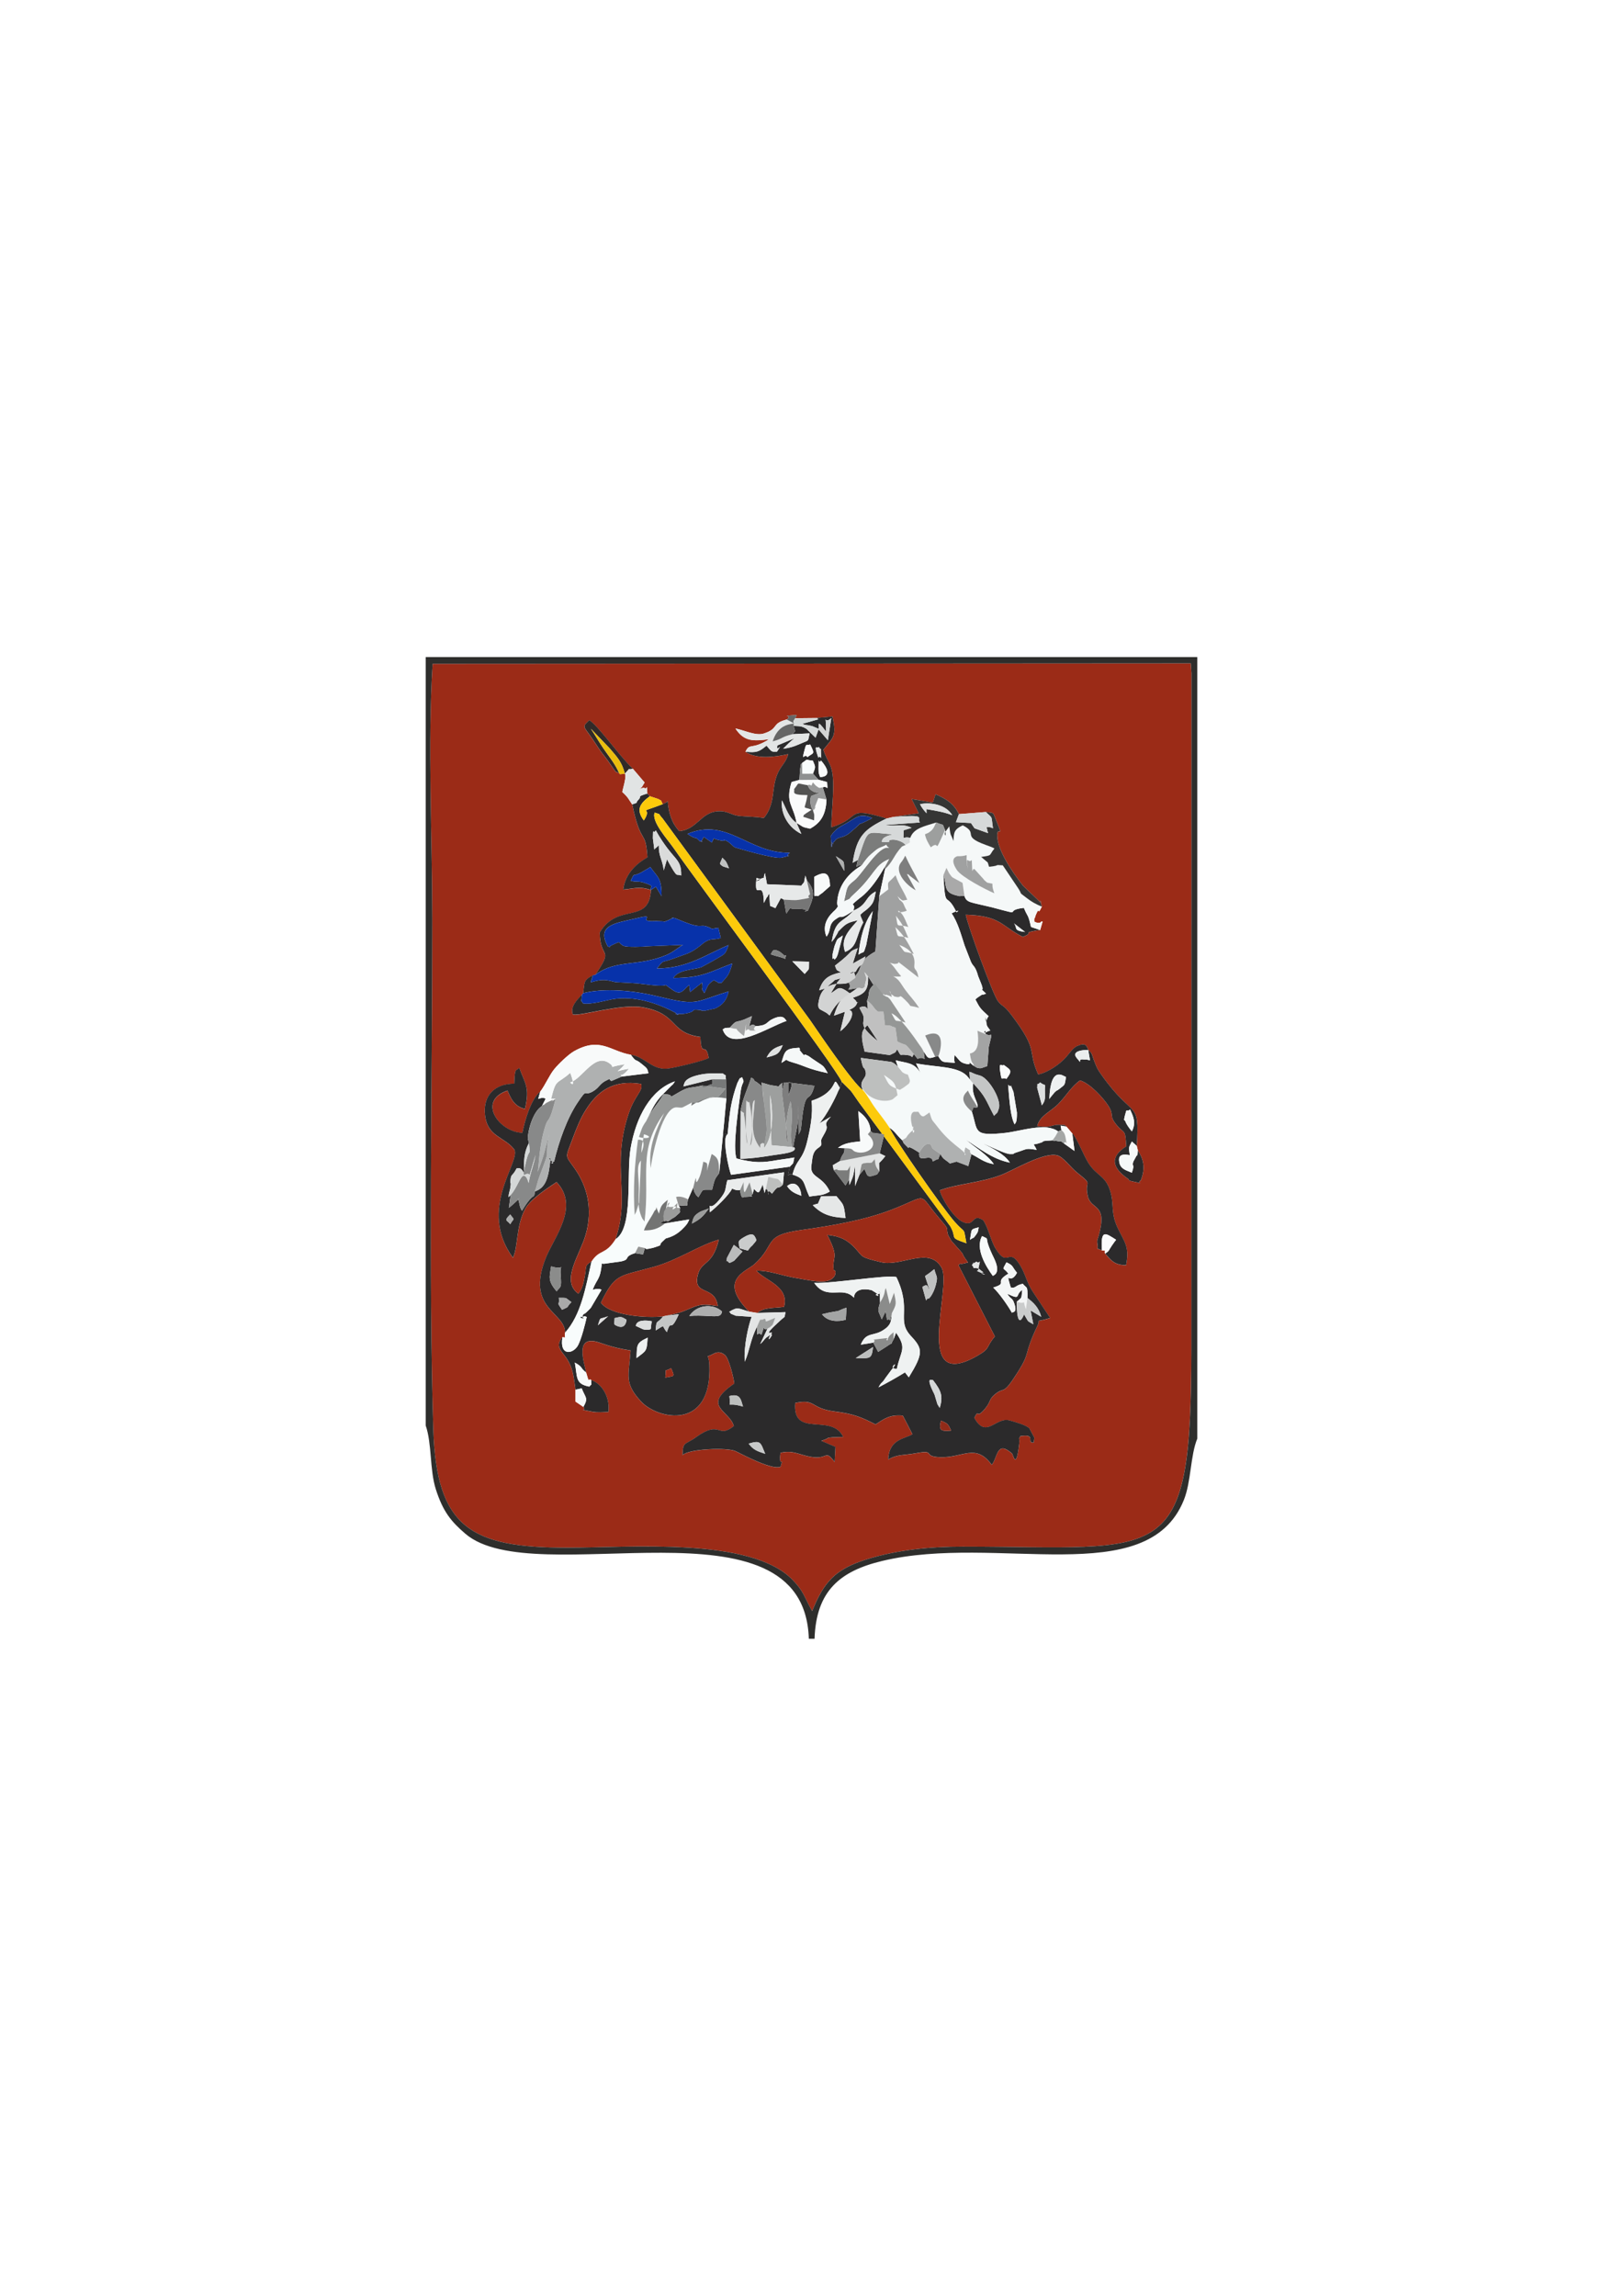 <?xml version="1.0" encoding="UTF-8"?>
<!DOCTYPE svg PUBLIC "-//W3C//DTD SVG 1.1//EN" "http://www.w3.org/Graphics/SVG/1.1/DTD/svg11.dtd">
<!-- Creator: CorelDRAW X5 -->
<svg xmlns="http://www.w3.org/2000/svg" xml:space="preserve" width="210mm" height="297mm" style="shape-rendering:geometricPrecision; text-rendering:geometricPrecision; image-rendering:optimizeQuality; fill-rule:evenodd; clip-rule:evenodd"
viewBox="0 0 210 297"
 xmlns:xlink="http://www.w3.org/1999/xlink">
 <defs>
  <style type="text/css">
   <![CDATA[
    .fil6 {fill:#0732AA}
    .fil35 {fill:#0F308E}
    .fil1 {fill:#2B2A2B}
    .fil2 {fill:#2E2E2C}
    .fil29 {fill:#312A28}
    .fil12 {fill:#353534}
    .fil39 {fill:#535352}
    .fil44 {fill:#666666}
    .fil40 {fill:#737473}
    .fil36 {fill:#767676}
    .fil50 {fill:#777979}
    .fil19 {fill:#7B7C7B}
    .fil21 {fill:#7E7E7E}
    .fil60 {fill:#838483}
    .fil15 {fill:#888989}
    .fil41 {fill:#8B8C8B}
    .fil54 {fill:#8D8F8E}
    .fil53 {fill:#8F9191}
    .fil58 {fill:#919190}
    .fil59 {fill:#922B19}
    .fil63 {fill:#939493}
    .fil11 {fill:#959796}
    .fil47 {fill:#989999}
    .fil0 {fill:#9B2B17}
    .fil48 {fill:#9B9C9B}
    .fil62 {fill:#9D2A16}
    .fil18 {fill:#9D9F9E}
    .fil8 {fill:#A0A1A1}
    .fil33 {fill:#A3A4A4}
    .fil55 {fill:#A5A7A6}
    .fil38 {fill:darkgray}
    .fil45 {fill:#ADAEAE}
    .fil9 {fill:#AFB1B1}
    .fil51 {fill:#BABBBB}
    .fil16 {fill:#BDBFBE}
    .fil43 {fill:#BFC1C1}
    .fil17 {fill:silver}
    .fil57 {fill:#C2C4C4}
    .fil31 {fill:#C4C6C6}
    .fil56 {fill:#C7C9C9}
    .fil37 {fill:#CACCCC}
    .fil28 {fill:#D2D3D3}
    .fil42 {fill:#D4D7D7}
    .fil23 {fill:#D6D9D9}
    .fil32 {fill:#DADBDB}
    .fil20 {fill:#DCDEDE}
    .fil49 {fill:#DFE1E1}
    .fil64 {fill:#E0E0E0}
    .fil30 {fill:#E1E4E4}
    .fil24 {fill:#E3E5E5}
    .fil34 {fill:#E5E7E7}
    .fil25 {fill:#E7E9E9}
    .fil46 {fill:#EABE0D}
    .fil26 {fill:#EAECEC}
    .fil52 {fill:#EBEEEE}
    .fil14 {fill:#EEF0F0}
    .fil10 {fill:#EFF2F2}
    .fil61 {fill:#F1F4F4}
    .fil27 {fill:#F4F6F6}
    .fil3 {fill:#F5F8F8}
    .fil5 {fill:#F5F9F9}
    .fil13 {fill:#F8FAFA}
    .fil4 {fill:#F8FCFC}
    .fil22 {fill:#FAFBFB}
    .fil7 {fill:#FCCA0B}
   ]]>
  </style>
 </defs>
 <g id="Layer_x0020_1">
  <g id="_360299808">
   <path id="_193867016" class="fil0" d="M81.88 99.441l1.523 1.787c-0.358,0.562 -0.304,0.718 -0.89,0.885l0.791 -0.218c0.524,0.389 0.336,-0.776 0.459,0.762l0.319 0.348c0.171,0.06 1.045,0.341 1.06,0.348 0.659,0.359 0.276,0.102 0.612,0.679 0.167,-0.107 0.47,-0.155 0.642,-0.403 0.117,1.58 0.532,2.855 1.494,3.901 2.316,-0.217 2.785,-2.431 4.991,-2.577 1.258,-0.083 1.755,0.505 2.734,0.605 0.972,0.099 2.022,0.077 3.212,0.266 0.391,-0.447 0.734,-1.04 0.969,-1.897 0.235,-0.856 0.238,-1.561 0.403,-2.431 0.461,-2.431 1.369,-2.39 1.794,-3.94 -1.714,0.391 -4.135,0.69 -5.541,-0.308 0.602,-1.219 0.729,-0.157 3.059,-1.612 -2.037,0.248 -3.23,0.331 -4.357,-1.397 1.267,0.271 2.657,0.977 3.665,0.657 2.004,-0.635 0.934,-1.293 2.978,-1.815 0.945,-0.651 -1.255,-0.375 1.286,-0.585l-0.187 0.416 2.806 -0.028 2.009 -0.187c0.574,2.535 0.133,2.679 -1.177,4.299 0.564,1.789 1.265,1.778 1.275,4.573 0.006,1.798 -0.218,3.581 -0.239,5.459 4.045,-1.229 1.63,-2.801 7.15,-1.138l0.855 -0.205 3.305 -0.478 -0.924 -1.842 2.744 0.458 0.353 -1.066c1.528,0.636 2.4,1.303 3.029,2.561l3.461 -0.272c1.201,0.14 0.882,-0.033 1.458,1.348 0.828,1.982 0.157,0.678 0.057,1.397 -0.252,1.819 1.859,4.973 3.324,6.809l1.997 1.91c0.734,0.916 -0.142,-0.996 0.424,0.782 -0.68,1.426 -0.183,-0.323 -0.792,1.101 -0.026,0.06 -0.059,0.202 -0.077,0.254 -0.265,0.729 -0.076,-0.362 -0.1,0.575 0.437,0.267 0.847,0.172 0.888,0.013 0.014,-0.053 0.106,-0.029 0.177,-0.007l-0.311 1.087c-0.077,0.032 -0.201,0.027 -0.248,0.035 -0.045,0.007 -0.185,0.025 -0.239,0.034 -2.015,0.37 -0.132,0.208 -1.76,0.819 -2.806,-1.407 -2.831,-2.728 -7.381,-2.862 0.269,1.489 3.52,10.33 4.154,11.166 0.654,0.863 0.599,0.258 1.893,1.986 3.462,4.623 1.854,4.247 3.325,7.51 1.3,-0.268 2.796,-1.338 3.586,-2.215 0.364,-0.404 0.897,-1.218 1.431,-1.453 1.082,-0.476 1.256,-0.091 1.46,0.491 0.596,0.511 0.435,0.593 0.831,1.591 0.313,0.789 0.38,0.93 0.87,1.625 4.186,5.934 4.964,3.01 4.579,9.209l0.129 0.54c0.718,1.17 1.033,2.239 0.395,3.912 -0.706,0.377 0.838,0.513 -0.964,0.158 -0.839,-0.166 -0.443,-0.188 -0.652,-0.331 -2.187,-1.495 -2.379,-2.89 -0.265,-4.231 -0.148,-2.406 -0.229,-1.511 -1.25,-2.763 -1.069,-1.312 -0.235,-1.166 -1.07,-2.479 -0.647,-1.018 -2.417,-2.95 -3.673,-3.284 -1.153,0.823 -1.782,2.006 -2.831,3.066 -0.97,0.98 -2.4,1.511 -2.703,2.851 1.997,0.294 1.684,-0.238 3.05,-0.169 0.81,0.041 0.371,-0.013 0.743,0.232l0.745 0.877c0.55,0.465 1.527,2.985 2.142,3.916 1.028,1.554 2.071,1.555 2.695,3.325 0.644,1.828 0.065,2.909 1.018,4.95 0.872,1.866 1.59,2.423 1.105,4.855 -1.51,0.009 -1.984,-0.669 -2.708,-1.495 -0.235,-0.538 0.431,-0.29 -0.42,-0.425 -0.915,-0.405 -0.407,0.076 -0.584,-0.871 -0.085,-0.454 0.082,-0.679 0.187,-1.066 1.149,-4.23 -1.006,-3.211 -1.426,-5.069 -0.491,-2.177 0.852,-1.266 -1.379,-3.044 -0.847,-0.675 -1.792,-2.038 -2.585,-2.238 -1.766,-0.447 -5.659,1.933 -7.283,2.551 -2.624,0.998 -5.73,1.141 -7.917,1.98 0.271,1.079 1.798,3.563 3.006,4.099 1.586,0.703 1.129,-1.233 2.624,-0.229 0.679,0.996 0.972,2.637 1.607,3.671 1.613,2.624 1.635,-0.326 3.16,2.14 0.736,1.19 0.88,2.342 1.728,3.548l2.17 3.282c-2.291,0.707 -1.12,-0.097 -1.663,1.045 -1.888,3.969 -0.785,3.182 -2.52,5.938 -2.072,3.291 -1.644,1.747 -3.042,2.957 -0.716,0.619 -0.456,0.877 -1.146,1.72 -1.352,1.651 -0.762,-0.118 -1.445,1.26 1.55,2.804 2.755,-0.172 4.569,0.335 0.762,0.213 2.031,0.566 2.542,0.999l0.656 1.24 -0.09 0.63c-1.017,0.056 0.427,-1.185 -1.72,-0.842 -0.321,0.567 -0.049,0.11 -0.143,0.939 -0.416,3.644 -0.783,1.44 -0.926,1.315 -2.015,-1.749 -1.847,0.472 -2.627,1.468 -2.079,-2.847 -3.719,-0.903 -6.658,-0.993 -2.404,-0.074 -0.506,-1.004 -3.092,-0.527 -1.705,0.315 -2.456,0.123 -3.652,0.824 0.088,-2.686 2.21,-2.668 3.134,-3.271 -0.341,-0.688 -0.84,-1.632 -1.243,-2.404 -1.722,-0.165 -2.429,0.43 -3.528,1.128 -1.731,-0.866 -2.729,-1.35 -5.283,-1.668 -3.21,-0.399 -2.402,-1.673 -5.111,-1.101 -0.38,4.627 4.714,1.238 6.211,4.397l-1.415 0.048c-1.013,0.114 -0.122,0.024 -1.418,0.453l1.827 0.781 -0.107 1.954c-1.366,-1.815 -0.729,-0.077 -3.537,-0.756 -1.324,-0.32 -2.083,-0.77 -3.474,-0.422l-0.065 0.605c0.01,1.329 0.515,-0.273 0.077,1.19 -1.087,0.449 -4.652,-1.441 -5.795,-2.004 -1.061,-0.523 -6.119,-0.312 -6.88,0.499 0.012,-1.782 0.313,-1.293 1.728,-2.312 3.242,-2.335 2.752,0.281 4.901,-1.446 -0.567,-2.068 -4.274,-2.544 0.063,-5.499 -0.083,-0.755 -0.688,-3.215 -1.186,-3.664 -0.41,-0.37 -0.917,-0.517 -1.511,-0.188 -1.193,0.66 -0.604,-0.222 -0.532,1.435 0.372,8.569 -6.676,7.068 -8.831,4.742 -2.216,-2.392 -1.582,-3.274 -1.362,-6.607 -2.749,-0.416 -3.877,-1.048 -4.629,-1.181 -2.542,-0.452 -1.343,2.789 -1.117,4.048 0.441,1.571 0.235,0.646 0.653,0.96 1.433,0.497 2.459,2.258 2.224,4.132 -0.643,0.016 -1.461,0.088 -2.086,-0.039 -2.156,-0.439 -0.622,-0.031 -1.15,-0.617l-1.018 -0.692 0.001 -1.532c-0.215,-1.343 -0.232,-2.372 -0.863,-3.571 -0.748,-1.42 -1.942,-1.875 -0.826,-3.231 0.589,0.078 0.202,0.147 0.337,-0.576 0.043,-2.693 -5.181,-3.045 -2.462,-9.746 1.047,-2.579 4.376,-6.581 1.361,-9.737 -1.02,0.686 -3.41,2.211 -4.077,3.495 -1.198,2.306 -0.89,4.933 -1.567,6.292 -4.603,-6.308 0.955,-12.287 0.198,-13.969 -1.259,-1.698 -3.489,-1.62 -3.81,-4.487 -0.29,-2.592 1.33,-4.06 3.785,-4.059 0.074,-2.122 0.182,-1.59 0.653,-2.042 0.699,2.012 1.397,2.43 0.734,5.296 -1.523,-0.294 -1.95,-1.7 -2.265,-2.363 -3.986,1.35 -1.074,5.382 1.93,5.468 0.319,-1.588 1.076,-4.307 2.305,-5.332 0.637,-0.828 1.198,-2.16 1.811,-2.904 0.594,-0.722 1.842,-1.923 2.584,-2.337 3.391,-1.893 4.681,0.02 7.326,0.469 1.917,0.308 2.74,2.014 4.779,1.797 0.916,-0.098 4.836,-1.04 5.305,-1.384 -0.41,-2.287 -0.957,0.17 -1.077,-2.711 -4.076,-0.563 -2.761,-2.961 -7.413,-3.831 -2.837,-0.531 -8.222,1.213 -9.095,0.909 -0.375,-0.99 0.586,-1.927 1.173,-2.549l0.157 -0.19c0.23,-1.47 -0.004,-1.647 1.273,-2.329l0.298 -0.039c2.483,-3.657 0.612,-1.919 0.577,-5.487 2.387,-3.971 6.381,-0.931 6.63,-5.502 -1.532,-0.487 -1.98,-0.207 -3.59,-0.043 0.267,-2.182 1.893,-3.482 3.135,-4.172 -0.241,-3.797 -0.816,-1.334 -1.969,-6.848 -0.484,-0.69 -0.506,-0.913 -1.286,-1.615 0.116,-0.726 0.936,-2.982 -0.154,-2.358 -0.977,-0.423 -0.317,0.261 -1.692,-1.66 -0.565,-0.789 -0.812,-1.008 -1.339,-1.831 -1.868,-2.919 -2.161,-2.361 -1.085,-3.443 1.204,0.769 3.873,4.615 5.632,6.282zm-25.907 -13.565c-0.65,10.194 -0.045,22.555 -0.045,32.99 0,20.295 -0.483,46.454 0.136,66.034 0.404,12.796 4.934,15.321 17.362,15.317 7.99,0.003 23.732,-1.414 29.128,4.169 1.434,1.484 1.429,2.046 2.528,4.031 1.517,-3.729 2.938,-5.416 7.093,-6.702 3.927,-1.216 8.184,-1.636 12.403,-1.636 26.288,0.011 29.555,2.955 29.57,-25.474l0.014 -87.49 -0.085 -1.3 -98.105 0.061z"/>
   <path id="_193863488" class="fil1" d="M99.007 188.074c-1.051,-0.349 -1.54,-0.512 -2.137,-1.316 1.617,-0.499 1.531,-0.107 2.137,1.316zm22.747 -4.282c0.829,0.332 0.938,0.416 1.304,1.276 -1.415,0.142 -1.591,-0.104 -1.304,-1.276zm-25.612 -1.829c-2.415,-0.722 -1.513,0.51 -1.767,-1.36 1.5,-0.413 1.494,0.604 1.767,1.36zm25.455 0.179l-0.3 -0.477c-0.021,-0.054 -0.052,-0.171 -0.071,-0.23l-0.31 -1.031c-1.285,-2.541 -0.29,-1.773 -0.217,-1.887 1.131,1.441 1.325,2.122 0.898,3.624zm-35.516 -3.929c0.191,-1.436 -0.286,-0.625 0.751,-1.211 0.532,1.211 0.419,0.96 -0.751,1.211zm26.882 -3.954c-0.178,1.677 -0.425,1.428 -2.238,1.43l2.238 -1.43zm-30.603 1.431c0.064,-1.722 -0.051,-1.944 1.441,-2.644 -0.123,1.837 -0.147,1.638 -1.441,2.644zm0.812 -3.74l-0.903 -0.424c0.091,-0.841 1.417,-0.74 2.087,-0.593 -0.306,1.007 0.248,1.121 -0.945,1.079 -0.062,-0.002 -0.177,-0.048 -0.239,-0.061zm-2.104 -1.225c-0.005,0.009 -0.059,1.274 -1.159,0.835 -0.637,-0.254 -0.39,-0.295 -0.386,-1.043 0.909,-0.217 0.853,-0.187 1.545,0.208zm-3.702 0.715c0.406,-1.224 0.096,-0.68 1.315,-1.163l-1.315 1.163zm29.959 -1.647c1.907,-0.318 0.657,-0.109 2.206,-0.626l-0.093 1.558c-0.881,0.264 -2.319,0.326 -3.075,-0.706l0.963 -0.226zm-18.134 0.453c0.867,-1.382 2.97,-1.737 4.234,-0.582 -0.048,0.114 -0.033,0.383 -0.357,0.528 -0.538,0.241 -2.256,-0.124 -3.877,0.053zm26.445 2.994c-0.605,0.985 0.234,0.148 -0.962,0.98 -0.182,0.127 -0.802,0.502 -1.048,0.667l-0.634 -1.197 -1.617 0.264c0.748,-1.819 1.686,-0.922 3.174,-2.069 0.03,-0.023 0.112,-0.08 0.139,-0.104 0.674,-0.6 0.595,-0.984 0.715,-1.919l-0.241 0.947c-0.41,-0.489 -0.29,0.722 -0.571,-1.17l-0.502 1.047c-0.486,-1.308 -0.592,-0.88 -0.222,-2.185l-0.024 -1.305c-0.755,-0.468 0.594,0.122 -0.232,0.197 -0.875,0.079 0.707,0.57 -0.346,-0.193l-0.497 -0.304c-2.23,-0.491 -2.25,0.876 -2.258,0.806 -0.005,-0.044 0.001,0.122 -0.024,0.176 -1.499,-1.622 -3.488,0.471 -5.138,-1.917 2.469,0.095 9.451,-1.091 10.634,-0.75 2.047,4.287 -0.06,5.539 1.885,7.623 1.552,1.663 1.634,2.221 -0.276,5.344l-0.496 -0.637c-1.163,0.716 -2.252,1.323 -3.426,1.936 0.473,-0.861 0.364,-0.377 0.907,-1.226l0.767 -1.037c1.28,-1.493 -0.695,-0.104 0.699,-0.14 0.513,-2.402 1.344,-2.608 -0.104,-4.671l-0.303 0.836zm4.19 -5.004l-0.484 -1.744c0.837,-0.598 0.65,0.2 0.905,0.308l-0.557 -1.719 0.523 -0.364c0.041,-0.03 0.159,-0.119 0.195,-0.146l0.479 -0.382c0.32,1.167 0.485,0.871 0.198,2.031 -0.26,1.052 -0.881,1.907 -0.988,1.758 -0.058,-0.082 -0.231,0.182 -0.271,0.258zm6.773 -4.142l0.647 0.51c-0.983,0.023 1.234,0.672 -0.521,-0.044 -0.654,-0.267 -0.053,-0.038 -0.125,-0.466zm6.342 3.822c0.742,0.572 1.441,1.173 1.784,2.431l-1.375 -0.817 0.351 1.785c-0.899,-0.54 -0.507,-0.15 -1.195,-1.277 -0.874,2.072 -0.966,-0.744 -0.947,-1.633 0.716,-0.661 0.572,-0.274 0.708,-1.535 -1.005,0.677 -0.05,1.367 -1.923,0.507 0.353,0.627 0.623,0.54 0.82,1.046 0.579,1.486 -0.149,1.266 -0.233,1.403 -0.53,-0.948 -1.617,-2.5 -2.415,-3.261 2.034,-0.637 -0.03,-0.618 1.955,-1.798 -0.675,-0.919 -0.879,-0.289 -0.245,-1.465 0.951,0.431 0.693,0.564 1.364,1.35 -0.917,1.753 -1.515,-0.551 -0.806,1.903 0.724,0.137 0.501,-0.271 1.559,-0.478 0.523,0.678 0.624,0.106 0.6,1.839zm-6.342 -3.822c-1.062,-0.187 -0.306,0.203 -0.839,-0.437 0.742,-0.883 -0.469,0.305 0.584,-0.448 0.445,0.473 0.584,-0.748 0.255,0.885zm0.473 -4.187c1.231,0.629 -0.04,-0.362 1.52,2.821 1.008,2.058 -0.065,2.249 -0.131,2.329 -0.881,-1.206 -2.316,-3.531 -1.389,-5.149zm-32.702 3.481c-0.598,-0.71 -0.356,0.327 -0.315,-0.648l0.892 -1.694c0.508,0.363 0.645,0.479 1.125,0.86l-1.064 1.173c-0.187,0.136 -0.626,0.308 -0.638,0.309zm-8.089 6.802l1.547 -0.169c-1.199,2.687 -0.913,0.371 -1.54,2.308 -0.76,-0.85 -0.093,-1.028 -1.456,-0.212 0.119,-1.579 0.14,-0.74 0.981,-1.829 -2.263,0.266 -6.904,-0.138 -8.062,-1.768 1.877,-3.837 2.339,-3.375 6.853,-4.634 3.106,-0.867 5.771,-2.749 8.401,-3.522 -0.817,3.453 -2.265,2.686 -2.726,4.6 -0.658,2.733 2.235,1.238 2.588,3.985 -1.358,-0.185 -1.996,-0.355 -3.338,0.218 -1.71,0.73 -1.301,0.568 -3.248,1.023zm11.064 -9.074c-0.922,0.765 -0.011,0.797 -1.634,0.373 -0.167,-0.843 -0.34,-0.911 0.519,-1.421 1.392,-0.828 1.381,-0.038 1.54,0.062 0.108,0.479 0.179,0.113 0.012,0.461l-0.437 0.526zm0.645 8.733l3.645 -0.105c-0.185,0.881 0.051,0.424 -0.63,1.041 -3.04,2.758 -0.423,1.001 -1.317,1.889 -0.793,1.577 0.932,-0.738 -0.238,0.153l-0.327 0.235c-0.234,0.218 -0.526,0.649 -0.753,0.793l0.926 -1.952c-0.839,0.377 -0.097,-1.148 -0.777,0.771 -0.628,-0.581 -0.531,0.811 -0.565,-1.04 -0.859,1.63 -0.961,3.125 -1.588,4.521 -0.16,-2.065 0.505,-4.803 0.892,-5.795 -0.587,-0.067 -1.375,-0.09 -1.718,-0.13 -0.59,-0.068 -0.055,0.082 -0.616,-0.134 -0.666,-0.256 -0.197,-0.118 -0.576,-0.391 1.158,-0.71 1.123,-0.431 2.583,-0.03 -4.125,-4.128 -0.345,-5.194 0.7,-6.145 2.884,-2.622 0.98,-3.71 6.137,-4.423 3.756,-0.519 8.015,-1.239 11.545,-2.595 5.053,-1.941 3.291,-2.34 6.195,1.064 1.547,1.813 0.785,0.971 1.171,2.219l0.43 0.745c2.477,2.747 0.71,0.84 2.14,2.774l-0.373 0.101c-1.094,0.286 -0.264,-0.266 -0.867,0.252l4.715 9.222c-1.261,1.492 -0.486,1.48 -2.29,2.514 -8.421,4.826 -3.239,-8.698 -4.587,-11.377 -1.59,-2.872 -5.224,-0.122 -7.8,-0.734 -2.885,-0.685 -2.337,-0.676 -3.407,-1.825 -0.986,-1.059 -1.942,-1.55 -3.599,-1.718 1.583,3.098 0.644,2.615 0.817,4.494 0.021,0.225 0.418,-0.091 0.165,0.763 -0.471,0.822 -1.497,0.833 -2.406,0.743 -0.738,-0.072 -1.988,-0.308 -2.763,-0.443 -1.704,-0.296 -3.307,-0.949 -4.992,-0.927 1.153,1.316 4.282,2.007 3.583,4.68 -1.373,0.199 -2.589,0.026 -3.457,0.789zm27.513 -9.455c0.269,-1.435 -0.014,-1.321 1.138,-1.622 -0.139,0.585 -0.036,0.525 -0.367,0.987 -0.412,0.576 -0.233,0.23 -0.771,0.636zm-35.989 -2.095c0.198,-0.751 0.251,-0.974 0.8,-1.361 0.473,-0.333 0.857,-0.376 1.417,-0.609 -0.776,1.04 -1.02,1.323 -2.217,1.97zm15.651 -2.391l0.521 -0.166c0.014,-0.006 0.094,-0.009 0.106,-0.016 0.006,-0.004 0.048,-0.023 0.053,-0.029l0.391 -0.924 1.985 -0.036c0.933,1.179 0.936,0.865 1.185,2.826 -1.94,-0.093 -3.07,-0.463 -4.24,-1.655zm-3.327 -2.469c0.957,-0.791 1.785,0.014 1.845,1.255 -0.818,-0.307 -1.353,-0.525 -1.845,-1.255zm-4.454 1.03c-0.568,0.353 0.696,0.288 -1.026,0.378 -0.142,-0.124 -0.385,0.596 -0.607,-0.875 -0.486,0.009 -0.449,0.026 -1.032,-0.212 -0.265,0.713 -2.112,2.5 -2.868,3.066 -0.024,-1.946 -0.336,0.431 1.433,-1.882 0.739,-0.966 0.517,-1.127 0.824,-2.261l7.338 -1.029 -0.146 1.58c-0.421,0.481 -0.637,0.361 -0.67,0.384 -0.032,0.022 -0.123,0.086 -0.154,0.11 -0.04,0.032 -0.142,0.144 -0.176,0.175l-0.415 0.52c-0.973,-1.111 -0.146,1.092 -0.565,-0.425 -0.037,-0.134 -0.172,-0.133 -0.224,-0.226l-0.175 0.576 -0.231 -1.109c-0.492,1.042 -0.446,1.349 -1.127,0.565l-0.18 0.665zm15.263 -8.169c0.539,0.481 -0.007,0.154 0.683,0.303 0.012,0.003 0.657,0.068 1.081,0.165l-0.591 2.436 0.738 0.354c-0.282,0.356 -0.483,0.587 -0.804,0.89l0.013 1.084c-0.364,0.427 -0.097,0.332 -0.538,0.483 -1.194,0.408 -0.961,-0.044 -1.394,-0.791l-0.636 0.763 -0.566 1.448 0.007 -2.715c-0.249,1.453 -0.152,1.267 -0.731,2.586l-0.058 -0.702 -0.453 0.752 -1.52 -2.004 -0.133 -0.605 0.925 -0.542c0.22,-0.684 0.435,-0.914 0.438,-0.922 0.095,-0.237 0.132,-0.025 0.17,-0.746l-0.849 -0.038c0.801,-0.67 1.855,-0.719 2.872,-0.848l-0.241 -3.916c0.547,0.418 1.499,1.149 1.587,2.563zm-3.982 -5.563l-0.236 0.462c-0.236,0.641 -1.524,3.21 -2.432,4.139l1.516 -0.888c-1.297,1.401 -0.058,0.805 -0.8,2.128 -0.646,1.15 -0.42,0.729 -0.441,1.515 -0.191,0.487 -0.943,0.37 -1.154,1.718l-0.104 0.78c-0.352,1.859 1.333,1.362 2.353,3.554 -0.957,0.576 -1.423,0.442 -2.647,0.652 -0.822,-1.745 -0.467,-2.319 -2.175,-2.838 -0.555,-0.368 -0.801,0.895 -0.349,-1.03l-7.602 1.05c-0.277,-0.654 -1.24,-4.881 -0.444,-5.244 -0.882,0 -0.635,0.192 -0.527,-0.759l-0.566 5.781 -0.41 0.57c-0.033,0.062 -0.088,0.148 -0.119,0.216 -0.15,0.329 -0.302,1.022 -0.389,1.371 -1.496,0.009 -1.057,-0.167 -1.779,0.971 -0.268,-0.281 -0.202,-0.125 -0.516,-0.688 -0.04,-0.071 -0.119,-0.461 -0.146,-0.575l-0.676 1.537c-0.245,1.01 0.31,0.853 -1.226,0.773l0.2 0.32c-0.176,0.753 0.355,0.289 -0.621,1.139 -0.163,0.142 -0.301,0.173 -0.469,0.288l-0.472 0.342c-0.642,-0.369 -0.331,0.562 -0.614,-0.698l0.152 0c-0.311,1.193 0.649,0.135 -0.592,0.915l0.662 0.029 3.143 -0.515c-0.213,0.519 -0.312,0.63 -0.624,0.972 -0.972,1.067 -1.777,1.284 -2.232,1.436 -0.294,0.098 -0.024,-0.095 -0.701,0.54 -0.497,0.465 0.378,0.258 -1.137,0.729l-0.355 0.074c-0.032,0.006 -0.618,0.169 -0.644,-0.017 -0.003,-0.022 -0.036,-0.031 -0.058,-0.03l-0.224 0.821 -1.046 -0.164c-0.031,0.03 -0.112,0.033 -0.125,0.037 -1.448,0.493 -0.366,0.766 -1.756,1.048l-1.757 0.241c-0.026,0.004 -0.13,0.023 -0.154,0.026 -0.149,0.019 -0.355,0.043 -0.506,-0.007 -0.198,2.139 -0.615,1.902 -1.178,3.386 0.114,0.028 0.591,-0.253 1.142,0l-1.382 2.341c-0.048,0.057 -0.122,0.132 -0.171,0.186 -0.049,0.053 -0.129,0.125 -0.178,0.175 -0.799,0.831 -0.398,0.035 -0.796,0.825 0.905,0.445 -1.026,0.011 0.183,-0.044 0.356,-0.016 -0.153,-0.17 0.43,0.044 -0.143,0.689 -0.716,3.032 -1.2,3.788 -0.662,1.033 -2.352,1.258 -1.938,-1.182 -1.115,1.357 0.078,1.811 0.826,3.231 0.632,1.199 0.648,2.229 0.863,3.571l0.798 -0.177c0.503,1.299 0.889,1.204 0.22,2.401 0.528,0.586 -1.006,0.178 1.15,0.617 0.625,0.127 1.442,0.055 2.086,0.039 0.235,-1.874 -0.791,-3.635 -2.224,-4.132 -0.033,0.908 0.188,0.323 -0.249,0.851 -1.841,-0.348 -1.521,-1.187 -1.874,-3.11 1.154,0.661 0.57,0.569 1.47,1.298 -0.226,-1.258 -1.425,-4.5 1.117,-4.048 0.751,0.134 1.88,0.765 4.629,1.181 -0.221,3.333 -0.854,4.215 1.362,6.607 2.155,2.326 9.203,3.828 8.831,-4.742 -0.072,-1.657 -0.661,-0.775 0.532,-1.435 0.593,-0.328 1.101,-0.182 1.511,0.188 0.498,0.45 1.103,2.91 1.186,3.664 -4.337,2.955 -0.63,3.431 -0.063,5.499 -2.15,1.727 -1.659,-0.889 -4.901,1.446 -1.415,1.019 -1.717,0.53 -1.728,2.312 0.762,-0.81 5.82,-1.022 6.88,-0.499 1.143,0.564 4.708,2.453 5.795,2.004 0.437,-1.463 -0.067,0.139 -0.077,-1.19l0.065 -0.605c1.391,-0.348 2.15,0.102 3.474,0.422 2.809,0.679 2.172,-1.058 3.537,0.756l0.107 -1.954 -1.827 -0.781c1.295,-0.429 0.405,-0.339 1.418,-0.453l1.415 -0.048c-1.497,-3.16 -6.591,0.23 -6.211,-4.397 2.709,-0.572 1.901,0.702 5.111,1.101 2.554,0.317 3.552,0.802 5.283,1.668 1.099,-0.699 1.806,-1.293 3.528,-1.128 0.403,0.772 0.903,1.716 1.243,2.404 -0.924,0.602 -3.046,0.585 -3.134,3.271 1.197,-0.701 1.947,-0.509 3.652,-0.824 2.586,-0.477 0.688,0.453 3.092,0.527 2.939,0.09 4.578,-1.854 6.658,0.993 0.781,-0.996 0.612,-3.217 2.627,-1.468 0.143,0.124 0.51,2.329 0.926,-1.315 0.095,-0.829 -0.177,-0.372 0.143,-0.939 2.147,-0.342 0.703,0.898 1.72,0.842l0.09 -0.63 -0.656 -1.24c-0.511,-0.433 -1.78,-0.786 -2.542,-0.999 -1.814,-0.507 -3.019,2.469 -4.569,-0.335 0.683,-1.378 0.094,0.391 1.445,-1.26 0.69,-0.843 0.43,-1.101 1.146,-1.72 1.398,-1.21 0.97,0.334 3.042,-2.957 1.735,-2.756 0.632,-1.969 2.52,-5.938 0.543,-1.142 -0.629,-0.338 1.663,-1.045l-2.17 -3.282c-0.849,-1.206 -0.992,-2.358 -1.728,-3.548 -1.525,-2.466 -1.548,0.484 -3.16,-2.14 -0.636,-1.034 -0.928,-2.675 -1.607,-3.671 -1.495,-1.004 -1.038,0.932 -2.624,0.229 -1.208,-0.536 -2.735,-3.019 -3.006,-4.099 2.187,-0.839 5.293,-0.982 7.917,-1.98 1.624,-0.618 5.516,-2.998 7.283,-2.551 0.793,0.201 1.738,1.563 2.585,2.238 2.231,1.779 0.888,0.867 1.379,3.044 0.419,1.858 2.575,0.84 1.426,5.069 -0.105,0.387 -0.272,0.612 -0.187,1.066 0.177,0.947 -0.331,0.466 0.584,0.871 -0.183,-2.854 0.505,-2.187 1.842,-1.365 -0.066,0.083 -0.152,0.188 -0.196,0.249l-0.345 0.486c-0.458,0.655 -0.269,0.64 -0.881,1.055 0.725,0.826 1.199,1.504 2.708,1.495 0.485,-2.432 -0.233,-2.989 -1.105,-4.855 -0.953,-2.041 -0.374,-3.122 -1.018,-4.95 -0.624,-1.77 -1.667,-1.771 -2.695,-3.325 -0.616,-0.931 -1.592,-3.451 -2.142,-3.916l0.29 2.275 -1.357 -0.965c-0.767,-0.547 -0.065,-0.143 -0.819,-0.307 -1.262,-0.274 0.429,0.272 -0.691,-0.106 -0.492,0.053 -0.801,0.033 -1.068,0.092 -1.157,0.256 0.789,-0.144 -0.776,0.323 -0.842,0.251 -0.625,-0.172 -0.187,0.816 -1.519,-0.234 -1.129,-0.128 -2.641,0.341 -0.627,0.195 -0.036,0.21 -0.827,0.202 -0.636,-0.006 -2.781,-1.1 -3.523,-1.378 1.311,0.652 2.814,1.387 3.526,2.49 -2.27,-0.431 -4.07,-1.934 -5.694,-2.961 0.884,0.78 2.843,1.958 3.615,3.16 -1.336,-0.219 -1.959,-0.859 -2.896,-1.289l-0.41 1.535 -1.52 -0.576 -0.859 0.24c-0.615,-0.544 -0.882,-0.516 -1.215,-1.222 -0.661,1.224 0.285,0.216 -0.99,0.966 -0.201,-1.227 -1.968,0.444 -1.766,-1.148 -2.27,-1.485 -0.782,0.026 -1.745,-0.947 -0.503,-0.508 -0.144,-0.174 -0.459,-0.659 -0.859,-0.814 -0.82,-1.021 -1.646,-1.633 0.436,1.188 6.798,10.335 8.421,12.174 1.518,1.719 1.108,0.513 1.533,2.789 -2.371,-0.815 -1.132,-0.552 -2.093,-2.208l-11.839 -16.058c-0.43,-0.599 -0.712,-1.054 -1.014,-1.44l-1.172 -1.168 -0.257 0.774z"/>
   <path id="_198468984" class="fil1" d="M72.304 167.892c1.214,0.012 0.726,-0.064 1.641,0.559 -0.836,0.793 -0.028,0.447 -1.224,0.992 -0.821,-1.202 -0.261,-0.43 -0.417,-1.551zm-0.289 -0.838c-1.134,-1.355 -0.938,-1.782 -0.704,-3.229 1.957,0.616 1.09,-0.75 1.238,1.16 0.131,1.693 -0.003,1.398 -0.534,2.069zm-5.997 -9.944c0.629,0.878 0.518,0.343 0,1.261 -0.375,-0.551 -0.918,-0.365 0,-1.261zm80.198 -13.582c0.449,0.963 0.803,1.733 0.235,2.839 -0.252,-0.317 -0.695,-0.865 -0.831,-1.286 -0.094,-0.291 -0.281,0.065 -0.084,-0.707 0.33,-1.288 0.133,-0.357 0.679,-0.847zm-15.776 -3.199c0.671,0.67 0.029,-0.7 0.695,0.93l0.444 2.673c0.009,1.392 -0.186,1.276 -0.297,1.524 -0.515,-0.947 -0.656,-2.796 -0.842,-5.127zm4.15 -0.296c0.857,0.683 0.569,-0.259 0.617,1.402 0.024,0.838 -0.014,1.002 -0.398,1.558l-0.605 -2.263c0.085,-0.957 -0.183,-0.126 0.386,-0.697zm-31.97 8.466l0.153 -0.078c0.498,0.692 -1.777,0.87 -2.691,1.016 -1.465,0.233 -2.786,0.444 -4.277,0.473l0.026 -6.23c0.276,-1.643 0.973,-2.97 1.363,-4.279 0.123,0.104 0.29,0.083 0.372,0.309 0.074,0.206 0.249,0.204 0.342,0.278l0.742 0.579 -0.133 -0.519c0.742,0.187 0.989,0.323 1.457,0.376 1.353,0.153 0.302,0.319 1.264,-0.345l-0.078 1.226 0.29 -1.265c0.257,0.285 1.662,-0.884 0.552,1.648l0.001 -1.651 3.378 0.426c-0.69,2.608 -1.133,0.021 -1.633,4.521 -0.132,1.186 -0.048,1.129 -0.425,1.778l-0.052 -3.785c0.124,2.632 -0.375,3.6 -0.651,5.522zm33.15 -6.326c0.169,-4.463 1.833,-2.926 2.162,-2.845 -0.192,1.134 -0.09,0.926 -0.852,1.534 -0.461,0.367 -0.191,0.038 -0.616,0.441l-0.525 0.636c-0.041,0.051 -0.108,0.16 -0.169,0.234zm-5.9 -4.411c0.939,0.689 1.169,0.713 0.353,1.808 -0.628,-0.259 -0.58,0.394 -0.76,-0.639 -0.32,-1.839 0.172,-0.869 0.407,-1.169zm-3.964 2.376c-0.649,-1.044 -0.282,0.157 -0.49,-1.487 1.653,0.533 -0.682,-0.21 0.873,0.341l0.572 0.172c1.131,0.385 2.727,3.131 2.387,4.203 -0.27,0.853 -0.187,0.46 -0.625,0.985 -1.067,-1.983 -1.033,-2.463 -2.716,-4.214zm14.9 -4.314l0.229 1.345c-1.017,-0.231 -0.149,-0.042 -0.942,-0.118 -0.776,-0.074 0.113,0.879 -0.766,-0.172 -0.767,-0.916 0.796,-1.064 1.48,-1.055zm-33.705 3.006c-2.72,-0.578 -2.901,-0.932 -4.614,-1.411 -1.221,-0.342 -0.306,-0.527 -1.382,0.082 0.453,-1.517 0.433,-1.87 2.306,-1.959l0.117 0.228c0.068,0.126 -0.405,-0.287 0.24,0.451 0.847,0.97 -0.344,-0.275 0.897,0.428l0.408 0.291c1.599,1.112 1.372,0.738 2.029,1.891zm-7.912 -2.029c0.554,-1.038 1.073,-1.284 2.09,-1.59 -0.525,1.212 -0.742,1.227 -2.09,1.59zm-4.768 -3.848c0.943,-1.065 0.667,-0.617 1.843,-1.05l1.031 -0.458c-0.686,2.568 -0.274,0.54 0.47,1.301 1.504,-0.059 1.399,-0.502 2.062,-0.85 1.6,-0.838 1.745,0.018 1.954,0.172 -2.339,0.785 -7.298,4.122 -8.27,1.108 0.438,-0.274 0.176,-0.178 0.911,-0.223zm13.815 -5.674l-0.744 1.226c1.083,-0.645 0.935,-1.14 2.551,0.062 -1.143,0.535 -2.138,1.6 -2.697,2.802 -0.088,-0.078 -0.361,-0.31 -0.411,-0.341l-0.818 -0.447c-0.236,-0.151 -0.27,-0.475 -0.234,-0.731 0.149,-1.074 0.495,-2.312 2.354,-2.571zm-5.721 -2.92l2.166 0.051c-0.043,1.25 0.145,0.724 -0.564,1.588l-1.602 -1.639zm5.721 2.92c0.07,-0.061 0.117,-0.308 0.14,-0.242l0.393 -0.47c-1.231,0.377 -0.427,0.009 -1.242,0.654 -1.126,0.891 0.172,0.333 -1.543,0.897 0.495,-1.508 1.185,-1.961 2.823,-2.332 -0.638,-0.348 -0.506,-0.169 -0.77,-0.865 2.73,-2.101 1.494,-1.683 2.936,-2.253l-0.635 1.989 1.654 -0.926c-0.573,1.865 -0.473,0.485 -1.272,1.962 -1.47,0.676 -0.197,-0.31 -0.165,0.218 0.003,0.047 0.134,0.465 0.138,0.583 -1.013,0.751 -0.923,0.787 -2.457,0.785zm-8.513 -3.826c0.239,-0.261 0.151,-0.896 1.193,-0.315l0.406 0.325c0.854,0.876 0.053,-0.586 0.314,0.584 -0.792,-0.316 -1.015,-0.273 -1.913,-0.593zm8.274 0.685c-0.345,-0.558 -0.266,0.596 -0.27,-0.672 -0,-0.082 0.234,-1.032 0.245,-1.061 0.447,-1.187 0.274,-0.785 1.084,-1.399l-0.65 2.427c-0.212,0.566 -0.165,0.386 -0.409,0.704zm23.195 -4.69l1.443 1.116c-1.63,-0.188 -0.928,-0.549 -1.443,-1.116zm-20.111 4.049c0.211,-2.154 0.757,-4.24 1.846,-5.623l-0.852 4.392c-0.417,1.314 -0.176,0.671 -0.995,1.231zm-0.661 -5.691c1.909,-0.808 1.411,-1.717 2.899,-2.483 -0.25,1.327 -0.303,1.581 -1.214,2.366 -0.078,0.067 -0.339,0.25 -0.408,0.306l-0.379 0.328c0.002,0.065 0.03,0.107 0.037,0.192l0.342 0.818c-0.992,1.826 -0.69,3.134 -2.345,3.812 -0.596,-1.558 0.33,-2.62 1.417,-3.836 0.058,-0.065 0.153,-0.17 0.222,-0.26 -1.159,0.269 -1.465,0.389 -2.125,1.043 -0.737,0.731 -0.25,0.267 -0.603,0.804 -0.06,0.091 -0.229,0.403 -0.285,0.486l-0.364 0.47c0.447,-3.026 1.41,-2.393 2.807,-4.047zm-5.041 -1.899l-0.02 -2.483c1.647,-0.93 1.975,-0.265 2.04,1.21l-0.992 0.875c-1.053,0.706 -0.043,0.293 -1.028,0.398zm-0.982 -2.004c1.195,1.309 0.861,2.292 0.14,3.905 -1.371,0.393 1.231,-0.276 -1.894,-0.243 -0.603,0.006 -0.187,-0.391 -0.905,0.625l-0.318 -1.81 -0.384 -0.203 -0.707 1.306 -0.694 -0.3 -0.1 -1.541c-0.045,0.077 -0.143,0.093 -0.168,0.231 -0.024,0.135 -0.139,0.183 -0.168,0.234 -0.012,0.021 -0.347,0.677 -0.36,0.705 -0.074,-3.499 -1.305,0.143 -0.961,-3.237l0.161 0.052c1.118,0.167 -1.284,0.687 0.395,0.05 0.729,-0.277 0.195,0.182 0.541,-0.741l0.27 1.455 4.437 0.18c0.572,-0.772 0.219,-0.033 0.53,-1.305l0.186 0.636zm-20.169 1.226c-0.153,-0.512 0.612,-0.44 -0.935,-0.949 -0.736,-0.242 -0.973,-0.03 -1.685,-0.253 0.611,-1.152 0.052,-0.416 1.282,-1.017l0.992 -0.576c0.064,-0.04 0.17,-0.119 0.26,-0.171 0.963,1.354 1.462,1.382 1.459,3.768l-0.734 -1.221 -0.639 0.418zm25.008 -2.465l-1.089 -1.91c1.201,0.797 1.052,0.514 1.089,1.91zm-15.656 -0.57c-0.669,-0.378 -0.354,-0.404 -0.121,-1.134 0.357,0.399 0.435,0.235 0.867,1.373l-0.746 -0.239zm-2.756 -3.414c-0.352,0.428 0.447,0.074 -0.28,0.147 -0.77,-0.832 -0.18,0 -1.599,-0.953 5.216,-2.167 7.863,2.526 13.252,2.444 -0.988,0.745 1.066,0.081 -1.067,0.632 -0.886,0.229 -6.036,-1.326 -6.036,-1.327 -0.262,-0.115 -0.613,-0.64 -1.16,-0.876 -0.941,-0.406 0.511,0.194 -0.699,-0.024 -1.308,-0.235 -0.659,-0.564 -1.139,0.267l-1.031 -0.725 -0.24 0.413zm-6.159 1.225c-0.011,-0.123 -0.19,-1.416 -0.189,-1.463 0.031,-1.617 -0.011,-0.408 0.373,-1.016 2.296,4.054 3.328,3.442 3.29,5.841 -0.692,-0.328 -0.361,0.615 -1.837,-2.097l-0.42 1.433c-0.157,-1.435 -0.665,-1.763 -0.642,-3.262 -0.004,0.002 -0.009,0.009 -0.01,0.01l-0.345 0.339c-0.021,-0.082 -0.147,0.142 -0.22,0.215zm22.829 -1.756c0.765,-1.143 1.466,-1.281 2.406,-1.875 1.104,-0.698 1.548,-1.009 2.941,-0.461 -0.06,0.046 -0.146,0.111 -0.186,0.132 -2.799,1.441 -0.108,-0.374 -2.714,1.801 -0.777,0.649 -1.331,0.486 -1.758,0.833l-0.255 0.304c-0.548,0.537 0.369,0.075 -0.416,0.296 0.313,-0.947 0.054,1.632 0.028,-0.411l-0.045 -0.619zm-4.431 -1.695l0.625 1.427c-1.844,-0.897 -2.696,-2.788 -2.514,-4.343 0.528,1 0.873,2.257 1.889,2.916zm3.171 -8.068c1.906,2.231 -0.122,2.132 -0.127,2.134 -0.107,-0.401 -0.211,-0.377 -0.201,-1.069 0.03,-2.014 -0.059,-0.432 0.328,-1.065zm-0.331 2.486l1.113 0.299c0.064,1.415 0.16,0.418 -0.558,0.682l0.481 1.577c-0.08,2.117 -0.852,3.053 -2.116,3.776 -1.184,-0.248 -0.822,-0.216 -1.76,-0.752 -0.401,-2.332 -1.482,-2.539 -0.643,-5.285l1.008 -0.272c0.051,-0.453 0.056,-1.104 0.103,-1.42 0.157,-1.062 0.09,-0.441 0.25,-0.774 0.952,-0.634 0.214,-0.396 1.395,-0.296 0.335,0.828 0.386,0.728 0.018,1.682l0.709 0.784zm0.319 -3.51c0.043,1.433 0.069,0.174 -0.341,0.65 -0.686,-1.984 -0.102,-1.086 0.07,-1.388 0.34,0.641 0.242,-0.184 0.27,0.738zm-1.399 -1.059c0.684,1.359 0.426,1.027 -0.353,1.641 -0.389,-0.64 -0.872,0.971 -0.306,-1.166 0.187,-0.706 0.3,-0.293 0.658,-0.475zm2.061 -1.658c-0.001,-2.809 -0.376,-0.758 0.678,-1.754l-0.446 2.868 -1.226 -1.424c0.233,-0.224 -0.428,-1.622 0.994,0.311zm-4.175 -0.734c0.173,0.971 0.333,0.449 -0.184,1.069l2.228 -0.11c-0.26,1.193 0.031,0.793 -1.366,1.417 -0.716,0.32 -1.26,0.469 -2.064,0.576 0.665,-0.667 0.704,-0.723 1.463,-1.354l-2.196 0.921c-0.262,1.092 0.908,-0.659 -0.055,0.809 -0.728,0.007 -0.615,0.097 -1.356,-0.78 -0.972,0.809 -1.298,0.939 -2.728,0.786 1.406,0.999 3.827,0.699 5.541,0.308 -0.426,1.55 -1.333,1.509 -1.794,3.94 -0.165,0.87 -0.168,1.576 -0.403,2.431 -0.235,0.857 -0.578,1.45 -0.969,1.897 -1.19,-0.189 -2.24,-0.166 -3.212,-0.266 -0.979,-0.1 -1.476,-0.688 -2.734,-0.605 -2.205,0.146 -2.674,2.36 -4.991,2.577 -0.962,-1.045 -1.377,-2.321 -1.494,-3.901 -0.172,0.248 -0.475,0.295 -0.642,0.403 -3.834,1.438 -1.103,0.088 -2.45,2.11 -1.037,-1.391 -0.526,-2.174 0.778,-3.138l-0.319 -0.348c-1.438,0.426 -0.724,0.367 -1.092,0.736 -0.632,0.633 0.145,0.314 -0.867,0.673 1.153,5.514 1.728,3.051 1.969,6.848 -1.241,0.69 -2.868,1.99 -3.135,4.172 1.61,-0.164 2.058,-0.443 3.59,0.043 -0.249,4.57 -4.243,1.531 -6.63,5.502 0.035,3.567 1.906,1.829 -0.577,5.487 2.664,-2.034 5.534,-1.026 9.21,-2.569 0.902,-0.378 1.598,-1.04 2.139,-1.311l-4.626 0.183c-0.182,0.045 -2.657,0.164 -3.083,-0.065 -0.871,-0.468 -0.125,-0.698 -1.421,-0.118 -0.839,0.376 0.104,0.391 -0.58,0.212 -1.591,-2.796 1.113,-3.03 3.286,-3.562 3.606,-0.884 0.102,0.416 2.778,0.276 0.719,-0.038 -0.303,0.001 0.692,0.016 1.142,0.017 0.022,0.227 1.029,-0.117 0.077,-0.026 0.289,-0.157 0.362,-0.181 0.906,-0.298 -0.456,-0.172 0.518,-0.104l0.806 0.329c2.883,1.185 2.297,0.376 3.463,0.802 0.709,0.259 0.147,0.312 1.351,0.121l0.316 1.321c-1.048,0.309 -1.229,-0.058 -2.225,0.636l-0.395 0.327c-1.391,1.091 -1.724,1.025 -3.552,1.711 -1.585,0.595 -1.101,0.027 -2.097,1.266 3.989,-0.002 6.384,-1.838 9.288,-3.029 -0.514,1.34 -0.38,1.057 -1.831,1.924 -0.071,0.042 -0.159,0.094 -0.229,0.136l-1.49 0.813c-1.126,0.356 -2.907,0.275 -3.621,1.385 3.734,-0.025 4.515,-0.698 7.643,-1.879 -0.424,1.527 -0.584,1.588 -1.404,2.508 -0.716,-0.012 -0.225,0.004 -0.742,-0.217l-0.245 -0.136c-0.919,0.665 -0.676,0.602 -1.218,1.677 -0.536,-0.832 -0.135,-0.111 -0.3,-1.359l-1.548 1.228 -0.118 -0.924c-0.843,0.726 -1.049,1.368 -2.079,0.695 -2.026,-1.324 0.624,-0.191 -3.707,-0.787 -1.262,-0.174 -2.346,-0.18 -3.6,-0.258 -0.767,-0.048 -1.383,-0.633 -3.368,0.031l0.299 -0.942c-1.277,0.683 -1.044,0.859 -1.273,2.329 2.77,-0.703 6.534,-0.342 9.521,0.381 5.401,1.308 4.66,0.823 9.31,-0.608 -0.271,1.166 -0.781,1.741 -1.719,2.194l-1.261 0.283c-1.055,0.019 -0.229,-0.021 -0.717,-0.07 -1.453,-0.146 -0.224,0.118 -1.878,0.457l-0.445 0.051c-0.082,0.006 -0.455,0.003 -0.519,-0.01 -1.091,-0.221 0.863,0.499 -0.417,-0.183 -2.313,-1.232 -5.253,-2.18 -8.006,-1.726 -0.769,0.127 -2.886,0.749 -3.877,0.548 -0.386,-0.654 -0.2,0.207 -0.15,-1.127 -0.587,0.622 -1.548,1.559 -1.173,2.549 0.873,0.304 6.258,-1.44 9.095,-0.909 4.652,0.871 3.337,3.268 7.413,3.831 0.12,2.881 0.667,0.424 1.077,2.711 -0.47,0.344 -4.39,1.287 -5.305,1.384 -2.039,0.217 -2.862,-1.489 -4.779,-1.797 0.794,1.078 0.459,0.426 1.334,1.132 0.84,0.678 0.782,0.623 0.954,1.27l-3.442 0.422 -1.346 0.573c-0.616,-0.271 0.314,-0.514 -0.557,-0.119 -1.023,0.463 -0.958,0.967 -1.876,1.483 -1.244,0.699 -0.58,-0.623 -1.977,1.474 -1.352,2.03 -2.391,4.991 -3.012,7.584 -0.871,0.248 0.346,0.462 -0.396,-0.12 -0.283,-0.222 -0.41,-0.504 -0.062,-0.233 -0.271,2.432 -0.574,3.726 -2.048,4.232 -0.068,1.144 -0.041,-0.198 -1.646,2.487 -0.369,-0.494 -0.29,-1.007 -0.527,-1.543 -0.196,0.362 0.816,-0.714 -0.176,0.302l-0.685 0.618c-0.083,0.071 -0.21,0.171 -0.318,0.253l0.235 -1.677 -0.285 0.301c0.024,-0.457 0.181,-0.869 0.215,-1.064 0.177,-1.024 0.005,-0.669 0.024,-0.899 0.106,-1.246 0.185,-0.54 0.815,-1.76 0.432,-0.053 0.592,-0.075 0.936,0.586 0.022,-1.604 -0.012,-2.625 0.664,-3.88l-0.149 -0.552c-0.007,-1.021 0.649,-3.493 1.818,-4.215l0.487 -0.96c-0.414,-0.261 -0.892,0.046 -0.956,0.011l0.256 -0.932c-1.229,1.025 -1.986,3.744 -2.305,5.332 -3.004,-0.086 -5.917,-4.119 -1.93,-5.468 0.316,0.663 0.743,2.07 2.265,2.363 0.663,-2.865 -0.035,-3.284 -0.734,-5.296 -0.471,0.452 -0.58,-0.08 -0.653,2.042 -2.455,-0.002 -4.076,1.466 -3.785,4.059 0.321,2.867 2.551,2.789 3.81,4.487 0.757,1.682 -4.801,7.662 -0.198,13.969 0.677,-1.359 0.369,-3.986 1.567,-6.292 0.667,-1.284 3.057,-2.809 4.077,-3.495 3.014,3.156 -0.315,7.158 -1.361,9.737 -2.719,6.701 2.505,7.053 2.462,9.746 2.056,-2.285 2.647,-5.732 3.426,-9.225 -0.983,0.637 -0.613,0.615 -0.89,2.006 -0.184,0.922 -0.256,1.439 -0.815,2.179 -2.347,-1.69 0.201,-4.988 0.956,-7.663 0.931,-3.297 0.209,-6.216 -1.468,-8.579 -1.243,-1.752 -1.183,-1.26 -0.261,-3.738 0.556,-1.495 1.023,-2.684 1.78,-3.869 1.448,-2.265 3.406,-3.875 7.107,-3.288 0.299,0.908 -0.793,1.406 -1.608,3.84 -2.3,6.865 0.275,10.489 -1.709,16.25 2.365,-1.426 1.379,-8.385 1.961,-11.765 0.698,-4.059 2.601,-7.582 5.74,-8.659 -0.467,0.691 -0.066,0.15 -0.597,0.692 -1.703,1.736 -1.781,1.641 -3.137,4.464 0.192,-0.392 0.524,-1.02 0.929,-1.57 0.68,-0.923 0.812,-1.081 1.315,-1.911 1.942,-0.043 -0.063,0.91 2.17,-0.356 1.21,-0.687 1.384,-0.401 2.879,-0.79 0.001,0 -0.102,0.465 0.629,0.074 1.048,-0.561 0.476,0.222 0.656,-0.874l-3.757 0.931c0.162,-0.328 -0.064,-1.017 2.025,-1.493 1.107,-0.252 1.968,-0.183 3.088,-0.179 0.769,0.603 0.204,-0.226 0.4,0.751l0.053 2.456 -0.365 3.888c-0.108,0.951 -0.355,0.759 0.527,0.759 0.238,-2.309 0.311,-3.669 0.988,-5.83 0.005,-0.017 0.253,-0.756 0.267,-0.783 0.489,-0.998 0.229,-0.444 0.6,-0.778 0.446,0.911 0.026,0.365 -0.169,1.848 -0.281,2.142 -1.071,7.258 -0.537,8.68 2.363,0.618 3.394,0.551 5.359,0.196 0.286,-0.052 1.237,-0.163 2.125,-0.323 -0.228,0.985 -0.007,0.562 -0.587,1.184 -0.452,1.925 -0.207,0.661 0.349,1.03 0.503,-2.027 1.284,-1.776 1.885,-4.238 0.394,-1.611 0.789,-3.612 0.575,-5.316 3.949,-1.266 2.446,-3.74 3.659,-1.666l0.257 -0.774c-0.493,-1.493 -18.816,-25.992 -21.755,-30.243 -0.763,-1.104 -2.927,-3.461 -2.45,-4.596 0.982,0.359 0.294,-0.025 1.006,0.744l19.077 26.075c0.806,1.151 5.628,8.332 6.871,9.093l-0.203 -0.472c-0.112,-1.047 0.846,-1.102 0.488,-2.109 -0.213,-0.599 -0.217,0.198 -0.574,-1.594l3.797 0.502c0.029,0.008 0.131,0.011 0.163,0.024 0.745,0.287 1.063,0.981 1.457,1.352 -0.684,-0.678 -0.519,-0.521 -0.901,-1.57 1.491,0.406 2.387,0.238 3.214,1.665l-0.578 -1.264c2.681,0.525 5.294,0.337 6.564,1.595l0.813 0.974c-0.221,1.699 0.679,2.318 0.576,3.099 -0.773,0.276 -0.269,-0.541 -0.737,0.563 0.826,2.535 0.062,3.227 4.314,2.763 2.023,-0.221 5.24,-1.384 6.845,-0.196l0.435 -0.167 -0.102 -0.576 0.759 0.127c-0.372,-0.245 0.067,-0.191 -0.743,-0.232 -1.366,-0.069 -1.052,0.463 -3.05,0.169 0.303,-1.34 1.733,-1.871 2.703,-2.851 1.05,-1.06 1.678,-2.243 2.831,-3.066 1.257,0.334 3.026,2.266 3.673,3.284 0.835,1.313 0.001,1.167 1.07,2.479 1.02,1.252 1.102,0.357 1.25,2.763 -2.115,1.341 -1.923,2.736 0.265,4.231 0.209,0.143 -0.187,0.165 0.652,0.331 1.801,0.356 0.258,0.219 0.964,-0.158 0.638,-1.673 0.324,-2.742 -0.395,-3.912 -0.081,1.208 -0.005,0.335 -0.236,0.857l-0.347 0.639c-0.217,0.731 0.244,0.187 -0.185,1.424 -0.749,-0.324 -1.404,-0.464 -1.595,-1.224 -0.31,-1.232 0.559,-1.189 1.332,-1.043 -0.142,-1.025 -0.201,-0.91 0.265,-1.769 0.007,0.009 0.594,0.531 0.637,0.575 0.384,-6.2 -0.394,-3.275 -4.579,-9.209 -0.49,-0.695 -0.557,-0.836 -0.87,-1.625 -0.397,-0.998 -0.235,-1.08 -0.831,-1.591 -0.204,-0.581 -0.378,-0.966 -1.46,-0.491 -0.533,0.234 -1.067,1.048 -1.431,1.453 -0.789,0.877 -2.286,1.946 -3.586,2.215 -1.471,-3.262 0.137,-2.886 -3.325,-7.51 -1.294,-1.728 -1.238,-1.123 -1.893,-1.986 -0.634,-0.836 -3.885,-9.678 -4.154,-11.166 4.55,0.134 4.575,1.455 7.381,2.862 1.628,-0.61 -0.256,-0.449 1.76,-0.819 0.054,-0.01 0.194,-0.027 0.239,-0.034 0.047,-0.008 0.171,-0.003 0.248,-0.035l-1.184 -0.393c-0.407,-1.805 -0.378,-1.142 -0.923,-2.471 -2.879,0.336 0.366,1.124 -4.16,-0.078 -0.06,-0.016 -0.162,-0.035 -0.221,-0.05 -2.608,-0.637 -2.996,-0.528 -3.308,-1.404 -0.969,-0.046 -0.215,0.126 -1.067,-0.081 -1.754,-0.426 -1.165,-1.39 -1.658,-2.62 0.285,4.801 0.315,1.877 1.702,4.818 0.655,-0.482 -0.447,0.013 -0.638,0.127 0.813,1.154 1.258,2.87 1.684,4.158l0.764 1.967c0.017,0.04 0.05,0.137 0.069,0.175 0.313,0.641 0.485,0.431 0.849,1.571 0.016,0.05 0.037,0.157 0.053,0.207l0.391 0.976c0.594,1.473 -0.48,0.217 0.646,1.326 -0.795,0.344 -0.131,-0.144 -0.993,0.443 -0.772,0.526 0.04,0.141 -0.394,0.292 0.608,1.175 0.625,1.171 1.714,2.181l-0.173 0.279c-0.355,1.145 -0.281,-1.204 -0.118,0.5 0.06,0.628 0.179,0.573 0.522,1.094 -0.054,0.023 -0.158,-0.024 -0.17,0.041l-0.282 0.108c-0.716,0.496 -0.043,-0.703 -0.19,0.255 0.81,0.594 1.025,-0.776 0.439,1.698l-0.188 2.485 -0.794 0.275c-0.048,0.003 -0.166,0.01 -0.217,0.007 -0.356,-0.024 -0.401,-0.119 -0.782,-0.329 -1.376,-1.133 0.252,0.044 -1.004,-0.251 -0.764,-0.179 -0.771,-0.442 -1.435,-1.131 -0.022,0.052 -0.022,0.096 -0.023,0.168 -0.001,0.07 -0.018,0.144 -0.018,0.164 -0,0.019 -0.007,0.134 -0.007,0.157 0.003,0.721 0.135,0.141 0.048,0.525 -1.426,-0.156 -1.567,0.094 -2.114,-0.862l-0.405 0.068c-1.059,0.396 -0.969,0.022 -1.483,-0.654 0.206,1.763 0.24,0.422 -0.793,0.93 -0.1,-0.123 -0.411,-0.508 -0.478,-0.605 -0.497,0.713 0.145,0.255 -0.826,0.12 -0.047,-0.007 -0.16,-0.01 -0.209,-0.019 -0.886,-0.162 -0.498,0.373 -1.133,-0.737 -0.054,0.104 -0.202,0.377 -0.255,0.414l-0.701 0.338 -3.244 -0.444c-0.649,-2.469 -0.304,-2.737 0.35,-3.426l1.362 2.075c-2.776,-2.2 -1.591,-2.304 -1.897,-3.325 -0.018,-0.061 -0.068,-0.156 -0.092,-0.217l-0.265 -0.505c-0.032,-0.065 -0.102,-0.187 -0.138,-0.287 0.779,-0.392 0.893,0.033 1.093,0.17l-0.102 -1.086c0.462,-1.062 -0.128,-1.131 0.993,-2.205l1.147 1.499 -0.23 -0.146c-0.078,-0.036 -0.195,-0.192 -0.223,-0.131l-0.983 -1.235c-0.062,-0.1 -0.115,-0.193 -0.174,-0.288l-0.402 -0.611c0.083,1.876 -0.549,2.279 -1.98,2.752l0.379 0.352c0.31,0.63 0.381,-0.187 0.125,0.45 -0.19,0.47 -0.809,0.678 -0.957,0.773 0.103,0.048 0.275,0.132 0.294,0.17 0.393,0.789 -0.881,2.206 -1.452,2.571l0.601 -2.515 -1.423 0.509c0.832,-2.648 1.342,-2.234 3.002,-3.558 -2.238,0.366 -0.377,0.284 -1.136,-0.791 2.4,-1.758 0.696,-2.296 3.254,-3.814 0.052,-0.031 0.169,-0.075 0.241,-0.132l0.505 -7.158 0.746 -3.507 -0.057 -0.248c-0.614,1.063 -1.367,2.225 -2.239,3.136 -0.683,0.714 -0.731,0.633 -1.534,1.322 -0.786,0.675 0.091,0.051 -0.266,1.161 -2.151,1.488 -1.202,0.311 -2.352,1.159 -0.953,0.703 -0.45,1.312 -1.129,2.204 -0.848,-2.002 1.043,-3.312 1.209,-3.533 0.583,-0.775 0.053,0.022 0.196,-1.205 0.245,-2.11 1.596,-3.564 3.146,-4.468 -0.628,-0.222 -0.857,0.883 -0.502,-0.699l-0.662 0.354c0.533,-3.492 1.538,-4.35 4.393,-5.73 -5.519,-1.663 -3.104,-0.092 -7.15,1.138 0.021,-1.879 0.246,-3.661 0.239,-5.459 -0.01,-2.795 -0.711,-2.784 -1.275,-4.573 1.31,-1.619 1.751,-1.764 1.177,-4.299l-2.009 0.187c0.059,0.06 0.165,0.146 0.186,0.171l-2.095 0.593c0.664,0.256 0.385,0.075 1.014,0.232 0.086,0.021 0.209,0.038 0.288,0.06l0.845 0.357 -0.41 1.138c-0.076,-0.066 -0.169,-0.159 -0.218,-0.208l-0.946 -0.919c-0.678,-0.424 -0.928,-0.342 -1.656,-0.394z"/>
   <path id="_193865936" class="fil2" d="M55.974 85.876l98.105 -0.061 0.085 1.3 -0.014 87.49c-0.015,28.429 -3.282,25.486 -29.57,25.474 -4.219,0 -8.476,0.42 -12.403,1.636 -4.154,1.286 -5.576,2.973 -7.093,6.702 -1.099,-1.985 -1.094,-2.547 -2.528,-4.031 -5.396,-5.583 -21.139,-4.165 -29.128,-4.169 -12.428,0.004 -16.958,-2.521 -17.362,-15.317 -0.619,-19.58 -0.136,-45.739 -0.136,-66.034 0,-10.435 -0.605,-22.796 0.045,-32.99zm-0.892 98.542c0.817,2.345 0.499,5.727 1.316,8.264 0.923,2.865 1.952,4.132 3.811,5.729 8.968,7.706 43.842,-5.669 44.446,13.59l0.74 0c0.205,-6.222 3.331,-8.768 8.737,-10.063 14.868,-3.561 34.314,3.918 39.052,-7.901 0.949,-2.368 0.831,-5.742 1.734,-7.933l0 -101.103 -99.836 0 0 99.418z"/>
   <path id="_193863056" class="fil3" d="M127.722 114.178c1.22,0.301 0.315,-0.232 0.939,1.385 -1.155,-0.489 -4.249,-2.103 -4.853,-3.018 -1.056,-1.599 0.038,-1.741 0.066,-1.782 1.927,0.061 0.839,-0.884 1.343,1.607 -0.277,-2.004 0.035,-0.58 0.523,-1.111 0.125,2.401 -0.019,0.992 0.35,1.178l1.194 1.32c0.009,0.013 0.048,0.076 0.057,0.088l0.382 0.334zm-10.583 -3.474c0.63,1.4 1.192,2.284 1.815,3.535l-1.299 -0.985c-0.045,-0.147 -0.174,-0.137 -0.308,-0.177l1.136 2.093c-1.041,-0.528 -2.917,-2.332 -1.878,-3.626 0.025,-0.031 0.102,-0.123 0.126,-0.155l0.269 -0.435c0.022,-0.128 0.089,-0.169 0.139,-0.25zm0.635 -2.308c-0.249,0.831 0.38,0.34 -0.605,0.917 -0.604,0.254 -0.337,0.065 -0.82,0.604 -0.05,0.056 -0.107,0.147 -0.154,0.207 -0.568,0.727 -0.759,1.419 -1.678,2.311l-0.746 3.507 1.166 -0.883c-0.082,-1.22 -0.114,-0.637 0.94,-1.835 0.444,1.308 1.029,1.993 1.512,3.173l-0.532 0.097c-0.333,0.027 -1.101,-1.137 -0.466,-0.097 0.667,0.513 0.409,0.506 0.933,1.411 -0.18,0.121 -1.333,0.399 -1.067,0 0.673,0.489 0.857,1.205 1.265,2.115 -1.583,-0.494 -1.295,0.373 -1.587,-1.442 0.836,1.121 0.914,1.224 1.587,2.853 -1.587,-0.488 -1.208,0.355 -1.666,-1.387 1.103,1.054 1.542,1.841 2.371,3.461 -1.644,-0.505 -0.846,0.162 -1.869,-1.16 1.349,0.481 2.094,1.301 1.952,2.569 -0.09,0.812 0.325,0.332 0.523,1.638l-2.221 -1.724c-0.878,-0.625 0.203,-0.053 -0.897,-0.03l-0.529 -0.13c-0.007,-0.036 -0.048,-0.064 -0.081,-0.059 0.723,0.653 0.745,0.974 1.494,1.764 -0.071,0.044 -0.201,0.057 -0.243,0.063l-0.78 -0.016c-0.006,-0.029 -0.045,-0.063 -0.068,-0.048 0.862,0.412 1.031,0.986 1.639,1.806 0.65,0.877 1.017,1.178 1.787,2.308 -1.866,-0.52 -0.59,0.156 -1.798,-1.007 -0.938,-0.903 -0.405,-0.287 -1.13,-0.409 -0.548,-0.092 -0.243,-0.118 -0.557,-0.259 -0.393,-0.176 -0.448,-1.178 -0.043,0.267 -1.671,-0.842 -0.533,0.58 -0.979,-0.29 -0.068,-0.133 -0.233,-0.028 -0.326,-0.091l0.23 0.146c0.955,0.519 0.213,-0.064 0.846,0.55l1.992 2.974c-1.624,-0.475 -1.013,0.264 -1.823,-1.181 1.003,0.35 2.765,2.824 3.598,4.052 0.06,0.088 0.257,0.344 0.307,0.423 0.04,0.062 0.104,0.189 0.136,0.241 0.032,0.053 0.09,0.165 0.131,0.249 0.514,0.676 0.424,1.05 1.483,0.654l-1.294 -2.74c0.051,-0.031 0.142,-0.06 0.165,-0.069 2.704,-1.044 1.752,2.313 1.534,2.74 0.547,0.956 0.688,0.706 2.114,0.862 0.087,-0.384 -0.045,0.195 -0.048,-0.525 -0,-0.023 0.007,-0.138 0.007,-0.157 0,-0.02 0.017,-0.094 0.018,-0.164 0.001,-0.072 0.001,-0.116 0.023,-0.168 0.664,0.689 0.671,0.952 1.435,1.131 1.256,0.294 -0.372,-0.883 1.004,0.251 0.091,-0.467 -0.249,0.092 -0.466,-1.573 1.207,-0.235 1.143,-1.716 0.979,-2.958 2.698,1.193 -0.363,-0.357 1.028,0.396 0.147,-0.958 -0.526,0.241 0.19,-0.255l0.282 -0.108c0.013,-0.064 0.117,-0.018 0.17,-0.041 -0.343,-0.522 -0.462,-0.466 -0.522,-1.094 -0.163,-1.704 -0.238,0.645 0.118,-0.5l0.173 -0.279c-1.088,-1.01 -1.105,-1.006 -1.714,-2.181 0.433,-0.151 -0.378,0.234 0.394,-0.292 0.862,-0.587 0.199,-0.1 0.993,-0.443 -1.126,-1.108 -0.052,0.147 -0.646,-1.326l-0.391 -0.976c-0.016,-0.05 -0.037,-0.157 -0.053,-0.207 -0.363,-1.14 -0.535,-0.93 -0.849,-1.571 -0.019,-0.038 -0.052,-0.135 -0.069,-0.175l-0.764 -1.967c-0.426,-1.288 -0.871,-3.004 -1.684,-4.158 0.191,-0.114 1.294,-0.61 0.638,-0.127 -1.387,-2.941 -1.417,-0.018 -1.702,-4.818l0.397 -0.947c0.056,0.103 0.285,0.608 0.343,0.691 0.516,0.732 0.248,0.41 1.738,1.251l0.246 1.706c0.312,0.876 0.699,0.767 3.308,1.404 0.059,0.014 0.161,0.033 0.221,0.05 4.527,1.202 1.281,0.413 4.16,0.078 0.546,1.329 0.516,0.666 0.923,2.471l1.184 0.393 0.311 -1.087c-0.07,-0.021 -0.163,-0.046 -0.177,0.007 -0.041,0.159 -0.452,0.254 -0.888,-0.013 0.024,-0.936 -0.165,0.155 0.1,-0.575 0.019,-0.052 0.051,-0.193 0.077,-0.254 0.609,-1.424 0.112,0.325 0.792,-1.101 -0.821,-0.337 -1.328,-0.641 -1.923,-1.093 -1.211,-0.918 -0.522,-0.358 -1.15,-1.309l-1.976 -2.941c-1.338,-0.091 -0.08,0.004 -1.763,0.187 -0.062,-0.1 -0.104,-0.335 -0.13,-0.395 -0.013,-0.031 -0.046,-0.14 -0.063,-0.172l-0.845 -0.71c1.543,-0.22 0.938,-0.151 1.724,-1.093 -0.337,-0.182 -0.654,-0.285 -1.178,-0.477 -3.205,-1.175 -0.799,-1.432 -2.919,-2.514 -1.22,0.536 -1.139,1.053 -1.217,2.027 -0.369,-1.101 -0.335,-0.394 -0.533,-1.896l-0.428 0.589c-0.399,0.41 0.144,1.1 -0.114,-0.114 -1.659,3.646 -0.492,1.139 -1.847,2.238 -0.29,-0.478 -0.602,-0.942 -0.763,-1.685 0.105,-0.053 0.362,-0.143 0.42,-0.18 0.611,-0.389 0.679,-0.579 1.038,-1.345 -1.557,0.497 -2.917,0.726 -3.36,1.991z"/>
   <path id="_193864784" class="fil0" d="M96.931 169.677l1.058 0.172c0.868,-0.763 2.084,-0.59 3.457,-0.789 0.699,-2.673 -2.43,-3.365 -3.583,-4.68 1.685,-0.022 3.287,0.631 4.992,0.927 0.775,0.135 2.025,0.37 2.763,0.443 0.908,0.089 1.935,0.079 2.406,-0.743 0.253,-0.854 -0.144,-0.538 -0.165,-0.763 -0.173,-1.879 0.766,-1.395 -0.817,-4.494 1.657,0.169 2.613,0.659 3.599,1.718 1.07,1.149 0.522,1.14 3.407,1.825 2.576,0.612 6.209,-2.138 7.8,0.734 1.348,2.679 -3.834,16.204 4.587,11.377 1.804,-1.034 1.029,-1.022 2.29,-2.514l-4.715 -9.222c0.603,-0.518 -0.227,0.034 0.867,-0.252l0.373 -0.101c-1.43,-1.934 0.337,-0.028 -2.14,-2.774l-0.43 -0.745c-0.386,-1.247 0.376,-0.405 -1.171,-2.219 -2.904,-3.404 -1.143,-3.005 -6.195,-1.064 -3.529,1.356 -7.788,2.075 -11.545,2.595 -5.158,0.713 -3.253,1.801 -6.137,4.423 -1.045,0.95 -4.825,2.016 -0.7,6.145z"/>
   <path id="_193862720" class="fil4" d="M79.635 160.316c-1.31,2.075 -2.03,1.235 -3.093,2.861 -0.779,3.493 -1.369,6.94 -3.426,9.225 -0.135,0.723 0.252,0.654 -0.337,0.576 -0.413,2.44 1.276,2.215 1.938,1.182 0.484,-0.755 1.057,-3.099 1.2,-3.788 -0.583,-0.214 -0.074,-0.06 -0.43,-0.044 -1.209,0.055 0.722,0.489 -0.183,0.044 0.398,-0.789 -0.003,0.006 0.796,-0.825 0.049,-0.051 0.129,-0.122 0.178,-0.175 0.049,-0.054 0.124,-0.13 0.171,-0.186l1.382 -2.341c-0.552,-0.253 -1.028,0.028 -1.142,0 0.563,-1.484 0.981,-1.247 1.178,-3.386 0.151,0.05 0.357,0.026 0.506,0.007 0.024,-0.003 0.128,-0.022 0.154,-0.026l1.757 -0.241c1.391,-0.282 0.308,-0.555 1.756,-1.048 0.012,-0.004 0.094,-0.006 0.125,-0.037l0.427 -0.84 0.844 0.182c0.022,-0.001 0.055,0.007 0.058,0.03 0.025,0.186 0.611,0.023 0.644,0.017l0.355 -0.074c1.515,-0.471 0.64,-0.263 1.137,-0.729 0.677,-0.635 0.408,-0.442 0.701,-0.54 0.455,-0.152 1.26,-0.369 2.232,-1.436 0.311,-0.342 0.411,-0.453 0.624,-0.972l-3.143 0.515c-0.886,0.719 -1.646,0.919 -2.727,0.905 0.364,-1.003 0.852,-1.477 1.388,-2.558 0.464,-0.233 -0.094,-1.095 0.556,0.391 0.267,-1.046 0.307,-1.097 1.143,-1.8l-0.43 2.118 -0.152 0c0.19,-0.621 -0.102,-0.378 0.386,-1.03 1.212,-1.62 -0.799,0.038 0.803,-0.169 0.018,-0.002 0.097,0.003 0.112,-0.002 1.243,-0.344 -1.159,1.2 0.522,-0.498 0,0.735 -0.226,0.626 0.353,0.626l-0.2 -0.32 -0.318 -1.081c0.48,-0.152 1.135,0.073 1.544,0.309l0.676 -1.537c0.726,-2.938 -0.035,0.649 0.804,-1.34 0.272,-0.645 0.379,-1.451 0.505,-2.013 0.212,0.22 0.688,-0.177 0.453,1.209l0.617 -2.184c0.974,0.485 0.935,1.093 0.98,2.464l0.566 -5.781 0.365 -3.888c-1.876,-0.319 -2.994,-0.066 -4.55,0.954l0.099 -0.416 -0.545 0.289c-0.906,0.442 -0.511,0.403 -1.428,0.341 -1.734,-0.118 -3.114,5.655 -3.365,7.864 -0.347,-2.818 0.689,-4.89 1.736,-7.114 -3.501,4.868 -1.792,7.961 -2.537,14.019 -0.28,-0.392 -0.285,-0.256 -0.545,-1.028 -0.338,-1 -0.186,-2.113 -0.192,-3.206 -0.01,-1.897 -0.359,-2.935 0.271,-3.656l-0.232 5.441 -0.415 1.3c-0.023,-0.05 -0.098,0.202 -0.158,0.296 -0.237,-3.321 -0.017,-6.519 0.422,-9.727 0.029,0.039 1.256,-0.315 0.441,1.689 0.03,-1.301 0.222,-1.385 0.326,-2.396 1.419,0.401 0.24,0.669 -0.639,0.353 0.333,-0.965 0.347,-1.236 0.926,-2.042 1.355,-2.823 1.433,-2.728 3.137,-4.464 0.531,-0.541 0.13,-0.001 0.597,-0.692 -3.139,1.077 -5.042,4.6 -5.74,8.659 -0.582,3.381 0.404,10.339 -1.961,11.765z"/>
   <path id="_193862936" class="fil0" d="M76.542 163.177c1.063,-1.626 1.783,-0.786 3.093,-2.861 1.984,-5.761 -0.591,-9.385 1.709,-16.25 0.815,-2.434 1.907,-2.932 1.608,-3.84 -3.701,-0.588 -5.66,1.022 -7.107,3.288 -0.757,1.184 -1.223,2.373 -1.78,3.869 -0.922,2.478 -0.982,1.986 0.261,3.738 1.677,2.363 2.399,5.282 1.468,8.579 -0.755,2.675 -3.304,5.972 -0.956,7.663 0.558,-0.741 0.631,-1.257 0.815,-2.179 0.277,-1.391 -0.093,-1.369 0.89,-2.006z"/>
   <path id="_193863344" class="fil5" d="M116.796 138.738c0.899,0.558 0.498,-0.157 0.889,0.876 0.108,0.285 -0.002,0.423 -0.095,0.58 -0.006,0.01 -0.569,0.434 -0.687,0.511 -0.06,0.04 -0.369,0.225 -0.468,0.288 -1.487,-0.523 -1.388,-0.61 -2.064,-1.93 1.306,0.892 1.458,0.888 1.764,2.617l-0.614 0.516c-0.698,0.41 -3.022,0.394 -4.055,-1.633l0.203 0.472c0.632,0.747 0.991,1.516 1.687,2.463 0.664,0.903 1.11,1.415 1.729,2.375 0.826,0.612 0.788,0.819 1.646,1.633 0.884,-0.517 0.288,-0.217 0.971,-0.924 1.146,-1.185 0.237,0.85 0.443,-0.572 0.143,-0.991 -0.009,0.605 -0.236,-0.869 -0.215,-1.397 0.452,-1.341 0.464,-1.308l0.433 -0.013c0.109,0.045 0.313,0.695 0.733,0.583 0.064,-0.017 0.634,-0.429 0.734,-0.491 0.35,1.211 0.333,0.929 0.911,1.701 1.786,2.386 3.381,3.02 3.749,3.723 0.016,-0.141 -0.075,0.43 -0.118,-0.208 -0.022,-0.332 -0.033,-0.094 -0.007,-0.311 0.004,-0.031 0.048,-0.159 0.053,-0.185 0.006,-0.03 0.034,-0.14 0.071,-0.2 1.309,0.863 0.127,0.047 0.762,0.884 0.937,0.429 1.56,1.07 2.896,1.289 -0.772,-1.202 -2.731,-2.379 -3.615,-3.16 1.623,1.027 3.423,2.53 5.694,2.961 -0.712,-1.104 -2.215,-1.839 -3.526,-2.49 0.741,0.278 2.886,1.372 3.523,1.378 0.791,0.007 0.2,-0.008 0.827,-0.202 1.512,-0.469 1.122,-0.575 2.641,-0.341 -0.438,-0.988 -0.655,-0.564 0.187,-0.816 1.565,-0.468 -0.381,-0.067 0.776,-0.323 0.268,-0.059 0.577,-0.039 1.068,-0.092 0.42,-0.514 0.438,-0.587 0.74,-1.157 -1.605,-1.189 -4.822,-0.025 -6.845,0.196 -4.252,0.464 -3.487,-0.228 -4.314,-2.763 -1.921,-1.621 -0.808,-2.346 -0.509,-2.716 0.461,1.004 0.776,1.298 1.246,2.153 0.103,-0.78 -0.797,-1.399 -0.576,-3.099l-0.813 -0.974c-1.27,-1.258 -3.883,-1.07 -6.564,-1.595l0.578 1.264c-0.827,-1.427 -1.722,-1.259 -3.214,-1.665 0.383,1.049 0.217,0.891 0.901,1.57z"/>
   <path id="_193863704" class="fil6" d="M77.022 126.117l-0.298 0.039 -0.299 0.942c1.985,-0.664 2.601,-0.079 3.368,-0.031 1.254,0.078 2.338,0.085 3.6,0.258 4.331,0.596 1.681,-0.537 3.707,0.787 1.03,0.673 1.237,0.031 2.079,-0.695l0.118 0.924 1.548 -1.228c0.166,1.248 -0.236,0.527 0.3,1.359 0.542,-1.075 0.298,-1.012 1.218,-1.677l0.245 0.136c0.516,0.221 0.025,0.205 0.742,0.217 0.82,-0.92 0.98,-0.981 1.404,-2.508 -3.128,1.181 -3.909,1.854 -7.643,1.879 0.715,-1.11 2.495,-1.029 3.621,-1.385l1.49 -0.813c0.071,-0.042 0.159,-0.094 0.229,-0.136 1.451,-0.866 1.317,-0.584 1.831,-1.924 -2.904,1.191 -5.299,3.027 -9.288,3.029 0.995,-1.24 0.511,-0.671 2.097,-1.266 1.828,-0.686 2.161,-0.62 3.552,-1.711l0.395 -0.327c0.996,-0.694 1.177,-0.327 2.225,-0.636l-0.316 -1.321c-1.204,0.191 -0.643,0.138 -1.351,-0.121 -1.166,-0.427 -0.58,0.382 -3.463,-0.802l-0.806 -0.329c-0.974,-0.069 0.388,-0.194 -0.518,0.104 -0.073,0.024 -0.285,0.155 -0.362,0.181 -1.007,0.344 0.113,0.133 -1.029,0.117 -0.995,-0.015 0.027,-0.054 -0.692,-0.016 -2.675,0.14 0.828,-1.16 -2.778,-0.276 -2.172,0.532 -4.877,0.766 -3.286,3.562 0.684,0.178 -0.259,0.164 0.58,-0.212 1.295,-0.581 0.549,-0.35 1.421,0.118 0.426,0.229 2.901,0.11 3.083,0.065l4.626 -0.183c-0.542,0.27 -1.237,0.932 -2.139,1.311 -3.676,1.542 -6.547,0.534 -9.21,2.569z"/>
   <path id="_193862768" class="fil0" d="M85.811 170.289l0.468 -0.099c1.947,-0.454 1.538,-0.292 3.248,-1.023 1.342,-0.573 1.98,-0.403 3.338,-0.218 -0.354,-2.746 -3.247,-1.252 -2.588,-3.985 0.461,-1.914 1.909,-1.148 2.726,-4.6 -2.631,0.773 -5.295,2.655 -8.401,3.522 -4.513,1.259 -4.976,0.797 -6.853,4.634 1.158,1.631 5.799,2.035 8.062,1.768z"/>
   <path id="_193862696" class="fil7" d="M108.92 139.963l1.172 1.168c0.302,0.386 0.584,0.841 1.014,1.44l11.839 16.058c0.961,1.656 -0.278,1.393 2.093,2.208 -0.425,-2.276 -0.016,-1.07 -1.533,-2.789 -1.623,-1.839 -7.985,-10.986 -8.421,-12.174 -0.619,-0.96 -1.065,-1.472 -1.729,-2.375 -0.696,-0.948 -1.055,-1.716 -1.687,-2.463 -1.244,-0.762 -6.065,-7.942 -6.871,-9.093l-19.077 -26.075c-0.712,-0.769 -0.024,-0.385 -1.006,-0.744 -0.477,1.135 1.687,3.491 2.45,4.596 2.939,4.252 21.262,28.75 21.755,30.243z"/>
   <path id="_193862528" class="fil8" d="M113.771 115.942l-0.505 7.158c-0.072,0.057 -0.189,0.101 -0.241,0.132 -2.558,1.518 -0.854,2.056 -3.254,3.814 0.759,1.076 -1.102,1.157 1.136,0.791 0.773,-0.119 0.454,0.278 0.97,-0.153 0.237,-1.444 0.372,-0.712 -0.025,-1.929l0.467 0.579 0.402 0.611c0.059,0.095 0.112,0.188 0.174,0.288l0.983 1.235c0.028,-0.061 0.145,0.095 0.223,0.131 0.093,0.063 0.258,-0.042 0.326,0.091 0.445,0.87 -0.693,-0.552 0.979,0.29 -0.405,-1.445 -0.35,-0.443 0.043,-0.267 0.314,0.141 0.009,0.166 0.557,0.259 0.725,0.122 0.193,-0.494 1.13,0.409 1.208,1.163 -0.068,0.488 1.798,1.007 -0.77,-1.13 -1.137,-1.431 -1.787,-2.308 -0.608,-0.82 -0.776,-1.393 -1.639,-1.806 0.023,-0.016 0.062,0.019 0.068,0.048l0.78 0.016c0.042,-0.006 0.172,-0.019 0.243,-0.063 -0.749,-0.79 -0.771,-1.111 -1.494,-1.764 0.033,-0.004 0.073,0.024 0.081,0.059l0.529 0.13c1.1,-0.023 0.019,-0.595 0.897,0.03l2.221 1.724c-0.197,-1.306 -0.613,-0.826 -0.523,-1.638 0.141,-1.268 -0.603,-2.088 -1.952,-2.569 1.023,1.322 0.226,0.655 1.869,1.16 -0.83,-1.62 -1.268,-2.407 -2.371,-3.461 0.457,1.743 0.079,0.899 1.666,1.387 -0.673,-1.629 -0.751,-1.731 -1.587,-2.853 0.293,1.815 0.004,0.948 1.587,1.442 -0.408,-0.91 -0.592,-1.625 -1.265,-2.115 -0.266,0.399 0.887,0.121 1.067,0 -0.523,-0.905 -0.266,-0.898 -0.933,-1.411 -0.634,-1.04 0.133,0.124 0.466,0.097l0.532 -0.097c-0.483,-1.181 -1.069,-1.865 -1.512,-3.173 -1.055,1.198 -1.022,0.616 -0.94,1.835l-1.166 0.883z"/>
   <path id="_193861736" class="fil9" d="M71.888 142.152c-0.87,3.454 -0.919,2.218 -1.338,3.544 -0.877,2.776 -0.8,5.381 -1.003,5.958 0.783,-1.965 0.991,-2.918 1.486,-4.916 -0.682,4 0.414,1.072 -1.224,5.43 -0.272,0.724 -0.333,1.213 -0.616,1.975 1.474,-0.505 1.777,-1.8 2.048,-4.232 -0.348,-0.271 -0.221,0.011 0.062,0.233 0.742,0.581 -0.475,0.368 0.396,0.12 0.621,-2.593 1.66,-5.554 3.012,-7.584 1.397,-2.097 0.733,-0.775 1.977,-1.474 0.918,-0.516 0.853,-1.02 1.876,-1.483 0.871,-0.394 -0.058,-0.151 0.557,0.119l1.346 -0.573c-0.395,-0.562 -0.171,0.384 0.903,-1.012 -2.106,0.335 -1.564,0.694 -0.537,-0.584 -2.547,0.427 -1.167,0.549 -1.837,-0.009 -2.004,-1.668 -3.586,1.86 -5.215,2.369 0.769,0.853 0.048,-1.165 -0.002,-1.241 -1.755,1.562 -1.813,0.657 -2.468,3.354l0.577 0.004z"/>
   <path id="_193860632" class="fil10" d="M113.867 168.502c0.785,-1.205 0.507,-1.54 0.757,-1.855l0.503 2.053 0.552 -1.466c0.317,1.486 0.327,1.454 -0.277,2.629 -0.12,0.935 -0.041,1.319 -0.715,1.919 -0.027,0.024 -0.109,0.081 -0.139,0.104 -1.488,1.148 -2.426,0.25 -3.174,2.069l1.617 -0.264c0.665,-0.568 -0.898,-0.257 0.993,-0.502 1.603,-0.207 0.353,0.026 0.852,0.226 0.106,-0.582 0.343,-0.682 0.782,-1.074l0.018 0.899 0.303 -0.836c1.448,2.063 0.617,2.269 0.104,4.671 -1.393,0.036 0.581,-1.353 -0.699,0.14l-0.767 1.037c-0.543,0.849 -0.435,0.366 -0.907,1.226 1.174,-0.613 2.264,-1.22 3.426,-1.936l0.496 0.637c1.91,-3.123 1.828,-3.68 0.276,-5.344 -1.945,-2.085 0.162,-3.337 -1.885,-7.623 -1.183,-0.341 -8.165,0.845 -10.634,0.75 1.65,2.388 3.639,0.294 5.138,1.917 0.024,-0.054 0.018,-0.22 0.024,-0.176 0.008,0.07 0.028,-1.298 2.258,-0.806l0.497 0.304c1.053,0.763 -0.529,0.272 0.346,0.193 0.826,-0.075 -0.523,-0.665 0.232,-0.197l0.024 1.305z"/>
   <path id="_193861256" class="fil11" d="M83.602 145.047c-0.579,0.806 -0.593,1.077 -0.926,2.042 0.878,0.316 2.058,0.048 0.639,-0.353 -0.103,1.011 -0.295,1.095 -0.326,2.396 0.815,-2.003 -0.411,-1.65 -0.441,-1.689 -0.44,3.208 -0.659,6.405 -0.422,9.727 0.06,-0.095 0.135,-0.346 0.158,-0.296l0.415 -1.3 0.232 -5.441c-0.63,0.722 -0.281,1.759 -0.271,3.656 0.006,1.092 -0.146,2.206 0.192,3.206 0.261,0.772 0.266,0.636 0.545,1.028 0.745,-6.058 -0.965,-9.151 2.537,-14.019 -1.048,2.225 -2.083,4.297 -1.736,7.114 0.251,-2.209 1.631,-7.981 3.365,-7.864 0.917,0.062 0.521,0.101 1.428,-0.341l0.545 -0.289c1.201,0.092 0.81,-0.133 1.999,-0.521 1.91,-0.623 0.835,0.476 2.338,-1.26l-2.979 -0.424c-1.495,0.389 -1.668,0.103 -2.879,0.79 -2.232,1.266 -0.228,0.313 -2.17,0.356 -0.504,0.83 -0.635,0.988 -1.315,1.911 -0.405,0.55 -0.737,1.177 -0.929,1.57z"/>
   <path id="_193860992" class="fil12" d="M119.888 105.206c-0.297,-0.331 -0.613,-0.676 -0.841,-1.177 1.491,-0.297 3.392,0.119 4.166,1.433 -1.087,-0.422 -2.096,-0.577 -3.333,-0.787l0.008 0.531zm-4.314 0.478c4.606,-0.324 2.924,0.094 3.455,0.715l-4.499 0.326c1.588,0.264 2.149,-0.251 3.422,0.369l-1.024 0.316c-0.031,1.623 -0.22,0.679 0.846,0.987 0.443,-1.266 1.803,-1.494 3.36,-1.991 1.204,0.506 0.677,-0.036 1.152,0.973 0.257,1.214 -0.285,0.524 0.114,0.114l0.428 -0.589c0.199,1.503 0.164,0.795 0.533,1.896 0.078,-0.975 -0.003,-1.491 1.217,-2.027 2.12,1.083 -0.286,1.34 2.919,2.514 0.524,0.192 0.841,0.295 1.178,0.477 -0.786,0.943 -0.181,0.873 -1.724,1.093l0.845 0.71c0.017,0.032 0.05,0.141 0.063,0.172 0.025,0.06 0.068,0.295 0.13,0.395 1.682,-0.183 0.425,-0.278 1.763,-0.187l1.976 2.941c0.628,0.951 -0.06,0.391 1.15,1.309 0.595,0.452 1.103,0.756 1.923,1.093 -0.566,-1.778 0.31,0.134 -0.424,-0.782l-1.997 -1.91c-1.465,-1.836 -3.576,-4.99 -3.324,-6.809 0.1,-0.719 0.77,0.585 -0.057,-1.397 -0.576,-1.381 -0.257,-1.208 -1.458,-1.348 0.977,0.909 0.678,0.391 0.942,2.107 -1.141,-0.501 -0.72,0.383 -0.941,-0.806 0.082,0.395 0.13,0.816 0.222,1.15 0.026,0.092 0.063,0.196 0.09,0.285l-1.757 -0.627c-0.073,-0.08 -0.413,-0.612 -0.461,-0.679l-1.951 -0.11 0.393 -1.048c-0.629,-1.258 -1.501,-1.925 -3.029,-2.561l-0.353 1.066 -2.744 -0.458 0.924 1.842 -3.305 0.478z"/>
   <path id="_193860800" class="fil13" d="M69.901 141.218l-0.256 0.932c0.064,0.036 0.542,-0.272 0.956,-0.011l-0.487 0.96c0.076,-0.057 0.191,-0.246 0.226,-0.173 0.034,0.07 0.175,-0.133 0.22,-0.159 0.367,-0.214 -0.132,0.038 0.418,-0.237 1.428,-0.713 -0.483,0.596 0.909,-0.379l-0.577 -0.004c0.654,-2.697 0.713,-1.792 2.468,-3.354 0.05,0.076 0.771,2.094 0.002,1.241 1.628,-0.509 3.211,-4.037 5.215,-2.369 0.67,0.558 -0.71,0.436 1.837,0.009 -1.026,1.278 -1.568,0.919 0.537,0.584 -1.074,1.395 -1.298,0.45 -0.903,1.012l3.442 -0.422c-0.172,-0.647 -0.114,-0.592 -0.954,-1.27 -0.875,-0.706 -0.54,-0.054 -1.334,-1.132 -2.645,-0.449 -3.935,-2.361 -7.326,-0.469 -0.742,0.414 -1.99,1.616 -2.584,2.337 -0.613,0.744 -1.174,2.077 -1.811,2.904z"/>
   <path id="_193860584" class="fil14" d="M102.545 151.958c1.708,0.519 1.352,1.093 2.175,2.838 1.224,-0.209 1.69,-0.076 2.647,-0.652 -1.02,-2.192 -2.705,-1.695 -2.353,-3.554l0.104 -0.78c0.211,-1.347 0.963,-1.231 1.154,-1.718 0.021,-0.786 -0.205,-0.365 0.441,-1.515 0.743,-1.322 -0.497,-0.726 0.8,-2.128l-1.516 0.888c0.907,-0.929 2.196,-3.497 2.432,-4.139l0.236 -0.462c-1.213,-2.074 0.29,0.4 -3.659,1.666 0.215,1.705 -0.181,3.705 -0.575,5.316 -0.602,2.462 -1.382,2.212 -1.885,4.238z"/>
   <path id="_193863296" class="fil15" d="M70.114 143.099c-1.168,0.722 -1.825,3.194 -1.818,4.215l0.149 0.552c0.182,1.937 0.078,0.538 -0.344,2.231 -0.806,3.228 -0.091,1.22 0.438,1.905l0.76 -2.611c-0.33,1.71 -0.661,2.147 -0.895,3.642 -0.095,-0.315 -0.263,-0.883 -0.6,-0.924 -0.488,-0.059 -0.872,1.55 -1.728,2.474l-0.235 1.677c0.108,-0.082 0.235,-0.181 0.318,-0.253l0.685 -0.618c0.992,-1.016 -0.019,0.06 0.176,-0.302 0.237,0.536 0.158,1.05 0.527,1.543 1.604,-2.685 1.577,-1.343 1.646,-2.487 0.283,-0.761 0.344,-1.251 0.616,-1.975 1.638,-4.359 0.543,-1.43 1.224,-5.43 -0.495,1.999 -0.704,2.951 -1.486,4.916 0.203,-0.577 0.126,-3.183 1.003,-5.958 0.419,-1.326 0.468,-0.09 1.338,-3.544 -1.393,0.975 0.518,-0.335 -0.909,0.379 -0.551,0.275 -0.052,0.022 -0.418,0.237 -0.046,0.027 -0.187,0.229 -0.22,0.159 -0.035,-0.073 -0.15,0.116 -0.226,0.173z"/>
   <path id="_193862024" class="fil9" d="M116.731 147.507c0.315,0.485 -0.044,0.151 0.459,0.659 0.963,0.974 -0.525,-0.538 1.745,0.947 0.94,-1.677 1.492,-1.021 1.497,-1.018 0.033,0.02 0.19,0.426 0.205,0.441 0.251,0.249 0.61,0.463 1.053,0.76 0.334,0.706 0.601,0.678 1.215,1.222l0.859 -0.24 1.52 0.576 0.41 -1.535c-0.635,-0.837 0.546,-0.021 -0.762,-0.884 -0.038,0.06 -0.066,0.17 -0.071,0.2 -0.005,0.027 -0.05,0.155 -0.053,0.185 -0.026,0.217 -0.015,-0.021 0.007,0.311 0.043,0.638 0.134,0.068 0.118,0.208 -0.368,-0.703 -1.963,-1.337 -3.749,-3.723 -0.578,-0.772 -0.56,-0.49 -0.911,-1.701 -0.1,0.062 -0.67,0.474 -0.734,0.491 -0.42,0.112 -0.624,-0.538 -0.733,-0.583l-0.433 0.013c-0.011,-0.033 -0.678,-0.089 -0.464,1.308 0.227,1.473 0.38,-0.122 0.236,0.869 -0.206,1.421 0.702,-0.613 -0.443,0.572 -0.683,0.707 -0.086,0.407 -0.971,0.924z"/>
   <path id="_193865984" class="fil16" d="M111.466 140.563c1.033,2.027 3.357,2.043 4.055,1.633l0.614 -0.516c-0.305,-1.729 -0.458,-1.725 -1.764,-2.617 0.676,1.32 0.576,1.407 2.064,1.93 0.099,-0.063 0.408,-0.248 0.468,-0.288 0.118,-0.077 0.681,-0.501 0.687,-0.511 0.093,-0.156 0.203,-0.295 0.095,-0.58 -0.391,-1.033 0.01,-0.318 -0.889,-0.876 -0.393,-0.371 -0.712,-1.065 -1.457,-1.352 -0.032,-0.012 -0.134,-0.016 -0.163,-0.024l-3.797 -0.502c0.357,1.792 0.361,0.996 0.574,1.594 0.358,1.007 -0.599,1.062 -0.488,2.109z"/>
   <path id="_193867376" class="fil17" d="M118.249 136.38l-0.617 -0.752c-0.679,-0.75 -0.187,-0.248 -1.518,-0.888l-0.245 -1.778c-0.182,-0.029 -0.284,-0.2 -0.32,-0.126 -0.036,0.074 -0.177,-0.104 -0.226,-0.117 -0.429,-0.105 -0.38,-0.083 -0.822,-0.096l-0.189 -1.762c-0.997,-0.041 -0.548,0.129 -1.045,-0.284 -0.091,-0.075 -0.509,-0.791 -1.076,-1.126l0.102 1.086c-0.2,-0.138 -0.314,-0.561 -1.093,-0.17 0.035,0.1 0.106,0.221 0.138,0.287l0.265 0.505c0.024,0.061 0.074,0.156 0.092,0.217 0.306,1.021 -0.879,1.125 1.897,3.325l-1.362 -2.075c-0.653,0.69 -0.999,0.957 -0.35,3.426l3.244 0.444 0.701 -0.338c0.053,-0.038 0.201,-0.31 0.255,-0.414 0.635,1.109 0.247,0.575 1.133,0.737 0.049,0.009 0.162,0.013 0.209,0.019 0.971,0.134 0.329,0.593 0.826,-0.12z"/>
   <path id="_193864328" class="fil18" d="M102.774 148.42l-0.153 0.078c-0.194,-0.517 -0.08,0.567 -0.265,-1.022 -0.159,-1.362 0.355,-2.678 -0.06,-5.003 -0.359,0.934 -1.028,4.755 -0.304,5.324l-0.83 -6.494 0.078 -1.226c-0.963,0.664 0.089,0.499 -1.264,0.345 -0.468,-0.053 -0.715,-0.189 -1.457,-0.376 0.55,2.665 0.261,5.474 0.353,8.451 1.254,-1.435 1.179,-5.029 0.765,-6.819l0.182 6.475 2.957 0.266z"/>
   <path id="_193866536" class="fil6" d="M75.451 128.486l-0.157 0.19c-0.05,1.334 -0.236,0.472 0.15,1.127 0.991,0.201 3.107,-0.422 3.877,-0.548 2.753,-0.454 5.693,0.494 8.006,1.726 1.28,0.682 -0.674,-0.038 0.417,0.183 0.065,0.013 0.437,0.016 0.519,0.01l0.445 -0.051c1.654,-0.34 0.425,-0.603 1.878,-0.457 0.489,0.049 -0.338,0.089 0.717,0.07l1.261 -0.283c0.938,-0.453 1.448,-1.028 1.719,-2.194 -4.65,1.431 -3.909,1.916 -9.31,0.608 -2.988,-0.723 -6.752,-1.085 -9.521,-0.381z"/>
   <path id="_193864400" class="fil19" d="M110.989 111.265c-0.355,1.582 -0.126,0.476 0.502,0.699 0.512,-0.717 0.734,-1.09 1.589,-1.772 0.186,-0.148 0.422,-0.403 0.89,-0.575 1.359,-0.5 0.211,-0.456 1.086,0.076 -1.319,-0.472 -3.51,3.444 -4.573,4.248 -1.056,0.798 -0.869,1.019 -1.274,2.666 1.213,-0.553 0.29,-0.03 1.278,-0.926 2.711,-2.457 2.621,-3.774 4.549,-4.535l-0.576 1.042 0.057 0.248c0.919,-0.891 1.11,-1.584 1.678,-2.311 0.047,-0.06 0.103,-0.151 0.154,-0.207 0.483,-0.539 0.217,-0.349 0.82,-0.604 -0.26,-0.396 -1.15,-0.719 -1.684,-0.691 -1.061,0.055 0.426,0.39 -1.38,0.29 -0.024,-0.668 1.04,-0.853 1.451,-0.982 -3.685,-0.214 -3.068,-1.057 -4.567,3.334z"/>
   <path id="_193867688" class="fil3" d="M94.149 146.734c-0.796,0.363 0.167,4.59 0.444,5.244l7.602 -1.05c0.58,-0.622 0.359,-0.199 0.587,-1.184 -0.888,0.16 -1.839,0.271 -2.125,0.323 -1.966,0.355 -2.997,0.422 -5.359,-0.196 -0.534,-1.422 0.256,-6.538 0.537,-8.68 0.195,-1.483 0.615,-0.938 0.169,-1.848 -0.371,0.334 -0.111,-0.22 -0.6,0.778 -0.013,0.027 -0.261,0.766 -0.267,0.783 -0.677,2.161 -0.751,3.521 -0.988,5.83z"/>
   <path id="_193866488" class="fil11" d="M112.191 129.452c0.567,0.335 0.985,1.05 1.076,1.126 0.497,0.413 0.048,0.243 1.045,0.284l0.189 1.762c0.442,0.013 0.393,-0.009 0.822,0.096 0.049,0.012 0.19,0.19 0.226,0.117 0.036,-0.074 0.139,0.097 0.32,0.126l0.245 1.778c1.33,0.64 0.838,0.138 1.518,0.888l0.617 0.752c0.066,0.097 0.378,0.482 0.478,0.605 1.033,-0.509 0.999,0.832 0.793,-0.93 -0.041,-0.085 -0.098,-0.197 -0.131,-0.249 -0.032,-0.052 -0.096,-0.179 -0.136,-0.241 -0.051,-0.079 -0.247,-0.335 -0.307,-0.423 -0.834,-1.228 -2.595,-3.702 -3.598,-4.052 0.809,1.445 0.199,0.706 1.823,1.181l-1.992 -2.974c-0.633,-0.614 0.108,-0.031 -0.846,-0.55l-1.147 -1.499c-1.121,1.074 -0.531,1.142 -0.993,2.205z"/>
   <path id="_193865960" class="fil3" d="M111.491 111.963c-1.55,0.904 -2.902,2.358 -3.146,4.468 -0.142,1.227 0.387,0.429 -0.196,1.205 -0.166,0.221 -2.056,1.531 -1.209,3.533 0.679,-0.891 0.176,-1.501 1.129,-2.204 1.15,-0.848 0.201,0.329 2.352,-1.159 0.357,-1.111 -0.52,-0.486 0.266,-1.161 0.803,-0.69 0.851,-0.609 1.534,-1.322 0.872,-0.911 1.625,-2.073 2.239,-3.136l0.576 -1.042c-1.928,0.762 -1.838,2.079 -4.549,4.535 -0.988,0.896 -0.065,0.373 -1.278,0.926 0.405,-1.647 0.217,-1.867 1.274,-2.666 1.063,-0.803 3.254,-4.72 4.573,-4.248 -0.875,-0.532 0.273,-0.576 -1.086,-0.076 -0.467,0.172 -0.704,0.427 -0.89,0.575 -0.855,0.682 -1.077,1.055 -1.589,1.772z"/>
   <path id="_193864592" class="fil20" d="M95.832 143.679l-0.026 6.23c1.49,-0.03 2.812,-0.24 4.277,-0.473 0.914,-0.145 3.188,-0.324 2.691,-1.016l-2.957 -0.266 -0.182 -6.475c0.414,1.79 0.49,5.384 -0.765,6.819 -0.092,-2.977 0.197,-5.786 -0.353,-8.451l0.133 0.519c0.027,1.287 0.664,4.907 0.536,5.836 -0.348,2.526 -0.213,0.995 -0.811,1.666l-0.011 0.43c-1.416,-1.815 -0.854,-3.516 -0.705,-6.208 -0.107,0.223 -0.287,-0.151 -0.347,1.604 -0.07,2.028 0.238,1.24 -0.248,4.33 0.47,-0.508 0.223,-3.753 0.061,-4.677 -0.297,-1.696 -0.003,-0.5 -0.558,-1.186 0.006,0.81 -0.194,5.133 0.141,5.62l-0.371 -3.371c-0.259,-1.031 0.249,-0.307 -0.504,-0.93z"/>
   <path id="_193867712" class="fil21" d="M101.161 141.304l0.83 6.494c-0.724,-0.569 -0.055,-4.39 0.304,-5.324 0.415,2.325 -0.099,3.64 0.06,5.003 0.185,1.589 0.071,0.505 0.265,1.022 0.276,-1.921 0.775,-2.89 0.651,-5.522l0.052 3.785c0.377,-0.65 0.293,-0.593 0.425,-1.778 0.5,-4.501 0.942,-1.913 1.633,-4.521l-3.378 -0.426 -0.001 1.651c1.11,-2.532 -0.295,-1.363 -0.552,-1.648l-0.29 1.265z"/>
   <path id="_193866944" class="fil22" d="M103.064 106.454c0.938,0.535 0.575,0.504 1.76,0.752 1.264,-0.723 2.037,-1.658 2.116,-3.776l-1.058 -0.189 -0.208 0.532c-1.043,2.584 0.513,-0.625 -0.481,1.086 0.189,0.656 0.173,0.296 0.141,1.265l-1.408 -0.463c0.277,-0.631 -0.238,0.078 0.352,-0.434l0.75 -0.482c-1.316,-0.517 -0.909,0.248 -0.548,-1.887 -2.286,-0.013 -1.592,-0.392 -1.734,-0.772 0.8,-0.963 0.129,-0.768 1.75,-0.51 0.636,-0.238 0.325,0.476 0.68,-0.361l0.375 0.419c0.586,0.417 0.369,0.288 0.907,0.219 0.719,-0.263 0.623,0.733 0.558,-0.682l-1.113 -0.299 -2.475 0.024 -1.008 0.272c-0.839,2.746 0.243,2.954 0.643,5.285z"/>
   <path id="_193867424" class="fil15" d="M95.832 143.679c0.754,0.623 0.246,-0.101 0.504,0.93l0.371 3.371c-0.335,-0.487 -0.135,-4.809 -0.141,-5.62 0.555,0.685 0.262,-0.51 0.558,1.186 0.162,0.924 0.409,4.169 -0.061,4.677 0.485,-3.09 0.178,-2.302 0.248,-4.33 0.06,-1.755 0.24,-1.381 0.347,-1.604 -0.149,2.692 -0.711,4.393 0.705,6.208l0.011 -0.43c0.598,-0.671 0.463,0.861 0.811,-1.666 0.128,-0.928 -0.509,-4.549 -0.536,-5.836l-0.742 -0.579c-0.093,-0.074 -0.268,-0.072 -0.342,-0.278 -0.081,-0.226 -0.248,-0.205 -0.372,-0.309 -0.39,1.309 -1.086,2.636 -1.363,4.279z"/>
   <path id="_193867568" class="fil23" d="M110.989 111.265c1.5,-4.391 0.882,-3.549 4.567,-3.334 -0.411,0.129 -1.475,0.314 -1.451,0.982 1.806,0.1 0.319,-0.234 1.38,-0.29 0.534,-0.028 1.424,0.294 1.684,0.691 0.985,-0.577 0.357,-0.086 0.605,-0.917 -1.066,-0.308 -0.877,0.636 -0.846,-0.987l1.024 -0.316c-1.273,-0.62 -1.834,-0.105 -3.422,-0.369l4.499 -0.326c-0.532,-0.621 1.151,-1.039 -3.455,-0.715l-0.855 0.205c-2.854,1.38 -3.859,2.238 -4.393,5.73l0.662 -0.354z"/>
   <path id="_193867232" class="fil24" d="M96.452 97.247c1.429,0.153 1.756,0.023 2.728,-0.786 0.741,0.877 0.627,0.787 1.356,0.78 0.963,-1.468 -0.207,0.283 0.055,-0.809l2.196 -0.921c-0.759,0.632 -0.798,0.687 -1.463,1.354 0.804,-0.107 1.348,-0.256 2.064,-0.576 1.397,-0.624 1.106,-0.224 1.366,-1.417l-2.228 0.11c-1.559,0.392 -1.142,0.555 -2.551,0.93 1.069,-3.381 4.191,-1.598 1.822,-2.832 -2.044,0.522 -0.974,1.179 -2.978,1.815 -1.009,0.32 -2.398,-0.386 -3.665,-0.657 1.128,1.728 2.32,1.645 4.357,1.397 -2.331,1.455 -2.458,0.393 -3.059,1.612z"/>
   <path id="_193864208" class="fil25" d="M101.42 116.38c0.595,0.022 1.362,0.121 1.897,0.033 2.489,-0.413 0.714,-0.17 1.499,-0.721l-0.418 -1.789 -0.186 -0.636c-0.311,1.272 0.042,0.532 -0.53,1.305l-4.437 -0.18 -0.27 -1.455c-0.346,0.923 0.188,0.464 -0.541,0.741 -1.679,0.637 0.723,0.117 -0.395,-0.05l-0.161 -0.052c-0.344,3.38 0.886,-0.263 0.961,3.237 0.013,-0.028 0.348,-0.684 0.36,-0.705 0.03,-0.051 0.145,-0.099 0.168,-0.234 0.024,-0.138 0.123,-0.154 0.168,-0.231l0.1 1.541 0.694 0.3 0.707 -1.306 0.384 0.203z"/>
   <path id="_193863920" class="fil6" d="M88.945 107.875c1.42,0.953 0.83,0.121 1.599,0.953 0.727,-0.073 -0.072,0.281 0.28,-0.147l0.24 -0.413 1.031 0.725c0.48,-0.831 -0.169,-0.502 1.139,-0.267 1.211,0.217 -0.241,-0.382 0.699,0.024 0.547,0.236 0.899,0.761 1.16,0.876 0,0 5.15,1.555 6.036,1.327 2.133,-0.551 0.079,0.114 1.067,-0.632 -5.389,0.082 -8.036,-4.611 -13.252,-2.444z"/>
   <path id="_193863800" class="fil25" d="M110.421 117.806c-1.396,1.654 -2.36,1.02 -2.807,4.047l0.364 -0.47c0.056,-0.083 0.225,-0.395 0.285,-0.486 0.353,-0.538 -0.134,-0.073 0.603,-0.804 0.66,-0.655 0.966,-0.774 2.125,-1.043 -0.07,0.09 -0.164,0.195 -0.222,0.26 -1.086,1.216 -2.012,2.279 -1.417,3.836 1.655,-0.678 1.353,-1.986 2.345,-3.812l-0.342 -0.818c-0.007,-0.085 -0.035,-0.127 -0.037,-0.192l0.379 -0.328c0.069,-0.056 0.33,-0.239 0.408,-0.306 0.911,-0.785 0.964,-1.039 1.214,-2.366 -1.488,0.765 -0.99,1.675 -2.899,2.483z"/>
   <path id="_193863368" class="fil24" d="M97.953 171.636c0.621,-1.497 0.255,-0.623 0.968,-1.044 0.492,0.233 -0.518,0.708 1.386,-0.115 -0.108,0.253 -0.249,0.765 -0.367,0.937l-0.397 0.351c-0.029,-0.064 -0.164,0.095 -0.249,0.139l-0.926 1.952c0.227,-0.144 0.519,-0.575 0.753,-0.793l0.327 -0.235c1.17,-0.891 -0.554,1.423 0.238,-0.153 0.894,-0.889 -1.723,0.868 1.317,-1.889 0.68,-0.617 0.444,-0.159 0.63,-1.041l-3.645 0.105 -1.058 -0.172c-1.46,-0.401 -1.425,-0.68 -2.583,0.03 0.379,0.273 -0.09,0.135 0.576,0.391 0.561,0.216 0.027,0.066 0.616,0.134 0.343,0.04 1.132,0.062 1.718,0.13 -0.387,0.993 -1.052,3.73 -0.892,5.795 0.627,-1.397 0.729,-2.892 1.588,-4.521z"/>
   <path id="_193867040" class="fil26" d="M95.75 153.971l0.47 -1.047c-0.036,2.338 0.266,0.951 0.773,0.032l0.39 1.513 0.18 -0.665c0.681,0.784 0.636,0.477 1.127,-0.565l0.231 1.109 0.175 -0.576 0.319 -1.535c1.679,0.526 0.904,-0.101 1.884,0.997l0.146 -1.58 -7.338 1.029c-0.307,1.133 -0.085,1.295 -0.824,2.261 -1.769,2.312 -1.458,-0.064 -1.433,1.882 0.756,-0.566 2.603,-2.353 2.868,-3.066 0.583,0.238 0.545,0.221 1.032,0.212z"/>
   <path id="_193860824" class="fil27" d="M131.558 168.405c1.444,0.492 0.615,-0.67 1.186,0.978l0.197 -1.467c0.024,-1.732 -0.076,-1.16 -0.6,-1.839 -1.058,0.207 -0.834,0.615 -1.559,0.478 -0.709,-2.454 -0.111,-0.15 0.806,-1.903 -0.671,-0.786 -0.413,-0.918 -1.364,-1.35 -0.634,1.176 -0.43,0.546 0.245,1.465 -1.985,1.18 0.079,1.161 -1.955,1.798 0.798,0.762 1.885,2.313 2.415,3.261 0.083,-0.137 0.811,0.083 0.233,-1.403 -0.197,-0.506 -0.467,-0.419 -0.82,-1.046 1.874,0.86 0.919,0.17 1.923,-0.507 -0.136,1.261 0.008,0.875 -0.708,1.535z"/>
   <path id="_193866368" class="fil28" d="M108.238 127.279c1.535,0.002 1.444,-0.034 2.457,-0.785 -0.004,-0.117 -0.135,-0.535 -0.138,-0.583 -0.033,-0.528 -1.306,0.457 0.165,-0.218 0.799,-1.478 0.698,-0.097 1.272,-1.962l-1.654 0.926 0.635 -1.989c-1.441,0.57 -0.206,0.153 -2.936,2.253 0.265,0.696 0.132,0.517 0.77,0.865 -1.638,0.371 -2.328,0.824 -2.823,2.332 1.715,-0.565 0.417,-0.007 1.543,-0.897 0.815,-0.644 0.011,-0.277 1.242,-0.654l-0.393 0.47c-0.023,-0.066 -0.07,0.181 -0.14,0.242z"/>
   <path id="_196481688" class="fil15" d="M89.698 153.621c0.026,0.114 0.106,0.504 0.146,0.575 0.314,0.563 0.249,0.406 0.516,0.688 0.722,-1.138 0.283,-0.962 1.779,-0.971 0.086,-0.349 0.239,-1.041 0.389,-1.371 0.031,-0.068 0.086,-0.154 0.119,-0.216l0.41 -0.57c-0.045,-1.371 -0.006,-1.98 -0.98,-2.464l-0.617 2.184c0.235,-1.386 -0.24,-0.989 -0.453,-1.209 -0.126,0.562 -0.233,1.368 -0.505,2.013 -0.839,1.989 -0.078,-1.598 -0.804,1.34z"/>
   <path id="_196481544" class="fil24" d="M108.669 150.205l-0.925 0.542 0.133 0.605c1.429,-0.272 -0.209,-0.006 0.778,0.044l0.985 0.001c0.068,-0.039 0.328,-0.512 0.371,-0.596l-0.161 1.803 0.058 0.702c0.579,-1.318 0.482,-1.132 0.731,-2.586l-0.007 2.715 0.566 -1.448 0.294 -1.371c0.489,-0.256 0,-0.061 0.688,-0.182 0.081,-0.014 0.329,0.015 0.4,-0.004 0.293,-0.078 0.046,0.176 0.604,-0.483 0.085,0.914 0.142,0.96 0.581,1.586l-0.013 -1.084c0.321,-0.303 0.522,-0.534 0.804,-0.89l-0.738 -0.354 -5.149 1.002z"/>
   <path id="_196481400" class="fil29" d="M80.364 100.092l-0.185 0.073c-0.588,-1.379 -1.296,-2.166 -2.056,-3.276 -0.645,-0.942 -1.096,-1.757 -1.674,-2.617l2.44 2.544c0.959,1.135 1.56,1.708 1.962,3.273 0.962,-1.024 0.146,-0.371 1.03,-0.648 -1.759,-1.667 -4.428,-5.513 -5.632,-6.282 -1.076,1.082 -0.783,0.523 1.085,3.443 0.527,0.823 0.775,1.042 1.339,1.831 1.374,1.921 0.714,1.237 1.692,1.66z"/>
   <path id="_196480896" class="fil8" d="M128.661 115.563c-0.624,-1.616 0.281,-1.084 -0.939,-1.385l-0.382 -0.334c-0.009,-0.011 -0.047,-0.074 -0.057,-0.088l-1.194 -1.32c-0.37,-0.186 -0.225,1.223 -0.35,-1.178 -0.487,0.531 -0.799,-0.893 -0.523,1.111 -0.504,-2.492 0.584,-1.546 -1.343,-1.607 -0.028,0.041 -1.121,0.183 -0.066,1.782 0.604,0.915 3.698,2.528 4.853,3.018z"/>
   <path id="_196481064" class="fil30" d="M80.851 100.089l-0.672 0.077 0.185 -0.073c1.09,-0.623 0.27,1.633 0.154,2.358 0.78,0.701 0.803,0.925 1.286,1.615 1.012,-0.359 0.235,-0.04 0.867,-0.673 0.368,-0.369 -0.347,-0.309 1.092,-0.736 -0.124,-1.538 0.065,-0.373 -0.459,-0.762l-0.791 0.218c0.586,-0.167 0.532,-0.323 0.89,-0.885l-1.523 -1.787c-0.884,0.276 -0.068,-0.377 -1.03,0.648z"/>
   <path id="_196480872" class="fil13" d="M109.277 148.538c1.454,0.013 0.717,0.33 1.658,0.532 1.29,0.277 3.027,-0.807 1.357,-2.334l0.354 -0.436c-0.087,-1.414 -1.04,-2.145 -1.587,-2.563l0.241 3.916c-1.017,0.129 -2.071,0.178 -2.872,0.848l0.849 0.038z"/>
   <path id="_196480680" class="fil28" d="M108.238 127.279c-1.859,0.259 -2.205,1.497 -2.354,2.571 -0.035,0.256 -0.002,0.581 0.234,0.731l0.818 0.447c0.05,0.031 0.323,0.263 0.411,0.341 0.559,-1.202 1.554,-2.267 2.697,-2.802 -1.616,-1.202 -1.468,-0.708 -2.551,-0.062l0.744 -1.226z"/>
   <path id="_196480320" class="fil31" d="M125.907 140.138c1.683,1.751 1.649,2.231 2.716,4.214 0.439,-0.525 0.355,-0.133 0.625,-0.985 0.34,-1.071 -1.256,-3.818 -2.387,-4.203l-0.572 -0.172c-1.556,-0.551 0.78,0.192 -0.873,-0.341 0.209,1.644 -0.158,0.443 0.49,1.487z"/>
   <path id="_196480104" class="fil32" d="M110.907 127.837c-1.661,1.324 -2.17,0.91 -3.002,3.558l1.423 -0.509 -0.601 2.515c0.571,-0.365 1.845,-1.782 1.452,-2.571 -0.019,-0.038 -0.192,-0.122 -0.294,-0.17 0.148,-0.095 0.768,-0.302 0.957,-0.773 0.257,-0.637 0.185,0.18 -0.125,-0.45l-0.379 -0.352c1.431,-0.473 2.063,-0.876 1.98,-2.752l-0.467 -0.579c0.398,1.216 0.263,0.484 0.025,1.929 -0.516,0.431 -0.198,0.034 -0.97,0.153z"/>
   <path id="_196479960" class="fil33" d="M125.959 137.869c0.382,0.21 0.426,0.305 0.782,0.329 0.051,0.003 0.169,-0.004 0.217,-0.007l0.794 -0.275 0.188 -2.485c0.586,-2.474 0.371,-1.104 -0.439,-1.698 -1.392,-0.753 1.67,0.797 -1.028,-0.396 0.165,1.243 0.228,2.724 -0.979,2.958 0.216,1.665 0.556,1.106 0.466,1.573z"/>
   <path id="_196479504" class="fil34" d="M105.164 155.908c1.171,1.193 2.301,1.562 4.24,1.655 -0.249,-1.961 -0.252,-1.647 -1.185,-2.826l-1.985 0.036 -0.391 0.924c-0.005,0.005 -0.047,0.025 -0.053,0.029 -0.011,0.007 -0.092,0.01 -0.106,0.016l-0.521 0.166z"/>
   <path id="_196479408" class="fil3" d="M107.102 138.83c-0.657,-1.153 -0.429,-0.78 -2.029,-1.891l-0.408 -0.291c-1.241,-0.702 -0.05,0.542 -0.897,-0.428 -0.645,-0.738 -0.172,-0.325 -0.24,-0.451l-0.117 -0.228c-1.873,0.089 -1.854,0.442 -2.306,1.959 1.077,-0.608 0.161,-0.423 1.382,-0.082 1.713,0.479 1.894,0.834 4.614,1.411z"/>
   <path id="_196479192" class="fil23" d="M127.542 105.044l-3.461 0.272 -0.393 1.048 1.951 0.11c0.048,0.067 0.388,0.599 0.461,0.679l1.757 0.627c-0.027,-0.089 -0.064,-0.193 -0.09,-0.285 -0.093,-0.334 -0.141,-0.755 -0.222,-1.15 0.221,1.189 -0.2,0.305 0.941,0.806 -0.264,-1.716 0.035,-1.199 -0.942,-2.107z"/>
   <path id="_196479240" class="fil27" d="M97.766 132.745c-0.832,0.823 1.227,0.575 -0.704,0.581 -0.486,-0.62 -0.672,0.857 -0.519,-0.885l-0.274 1.593c-1.934,-1.477 0.029,-0.639 -1.847,-1.081 -0.735,0.045 -0.473,-0.051 -0.911,0.223 0.972,3.014 5.931,-0.323 8.27,-1.108 -0.209,-0.154 -0.353,-1.01 -1.954,-0.172 -0.663,0.347 -0.558,0.791 -2.062,0.85z"/>
   <path id="_196481184" class="fil32" d="M84.666 109.905c0.073,-0.072 0.199,-0.297 0.22,-0.215l0.345 -0.339c0.001,-0.001 0.006,-0.007 0.01,-0.01 -0.022,1.499 0.485,1.827 0.642,3.262l0.42 -1.433c1.476,2.712 1.145,1.769 1.837,2.097 0.038,-2.399 -0.994,-1.788 -3.29,-5.841 -0.384,0.609 -0.342,-0.6 -0.373,1.016 -0.001,0.047 0.178,1.34 0.189,1.463z"/>
   <path id="_196486680" class="fil15" d="M109.277 148.538c-0.038,0.721 -0.074,0.509 -0.17,0.746 -0.003,0.008 -0.218,0.238 -0.438,0.922l5.149 -1.002 0.591 -2.436c-0.424,-0.096 -1.069,-0.162 -1.081,-0.165 -0.69,-0.149 -0.144,0.178 -0.683,-0.303l-0.354 0.436c1.671,1.527 -0.067,2.61 -1.357,2.334 -0.941,-0.202 -0.204,-0.519 -1.658,-0.532z"/>
   <path id="_196487112" class="fil35" d="M107.495 108.15l0.045 0.619c0.026,2.043 0.285,-0.536 -0.028,0.411 0.785,-0.222 -0.132,0.241 0.416,-0.296l0.255 -0.304c0.426,-0.346 0.98,-0.184 1.758,-0.833 2.606,-2.175 -0.084,-0.359 2.714,-1.801 0.04,-0.021 0.126,-0.086 0.186,-0.132 -1.393,-0.548 -1.838,-0.237 -2.941,0.461 -0.94,0.594 -1.641,0.732 -2.406,1.875z"/>
   <path id="_196482768" class="fil6" d="M84.229 115.129l0.639 -0.418 0.734 1.221c0.003,-2.385 -0.496,-2.414 -1.459,-3.768 -0.09,0.052 -0.197,0.131 -0.26,0.171l-0.992 0.576c-1.229,0.601 -0.67,-0.135 -1.282,1.017 0.712,0.222 0.95,0.01 1.685,0.253 1.547,0.509 0.782,0.436 0.935,0.949z"/>
   <path id="_196482696" class="fil13" d="M128.46 165.056c0.065,-0.08 1.139,-0.271 0.131,-2.329 -1.56,-3.182 -0.289,-2.192 -1.52,-2.821 -0.927,1.619 0.508,3.943 1.389,5.149z"/>
   <path id="_196483608" class="fil36" d="M101.42 116.38l0.318 1.81c0.718,-1.016 0.302,-0.619 0.905,-0.625 3.125,-0.033 0.522,0.636 1.894,0.243 0.721,-1.613 1.055,-2.597 -0.14,-3.905l0.418 1.789c-0.785,0.551 0.99,0.308 -1.499,0.721 -0.534,0.089 -1.302,-0.011 -1.897,-0.033z"/>
   <path id="_196485384" class="fil37" d="M131.558 168.405c-0.019,0.889 0.073,3.705 0.947,1.633 0.688,1.127 0.295,0.738 1.195,1.277l-0.351 -1.785 1.375 0.817c-0.343,-1.257 -1.042,-1.859 -1.784,-2.431l-0.197 1.467c-0.57,-1.648 0.259,-0.485 -1.186,-0.978z"/>
   <path id="_196484520" class="fil38" d="M122.065 113.216c0.493,1.23 -0.096,2.194 1.658,2.62 0.852,0.207 0.098,0.035 1.067,0.081l-0.246 -1.706c-1.49,-0.841 -1.222,-0.52 -1.738,-1.251 -0.058,-0.082 -0.288,-0.587 -0.343,-0.691l-0.397 0.947z"/>
   <path id="_196483776" class="fil39" d="M105.193 104.859c-0.044,-0.091 -0.124,-0.319 -0.135,-0.271 -0.012,0.048 -0.094,-0.21 -0.106,-0.285 -0.012,-0.076 -0.061,-0.209 -0.07,-0.3 -0.088,-0.849 -0.042,-0.342 0.051,-1.011l0.736 -0.285c0.051,-0.011 0.197,-0.029 0.243,-0.037 0.049,-0.009 0.174,-0.016 0.261,-0.031 -0.115,-0.024 -0.731,-0.113 -0.98,-0.263 -0.505,-0.305 -0.447,-0.335 -0.696,-0.798 -1.621,-0.258 -0.95,-0.454 -1.75,0.51 0.142,0.38 -0.552,0.759 1.734,0.772 -0.361,2.135 -0.768,1.37 0.548,1.887l-0.75 0.482c-0.59,0.512 -0.075,-0.197 -0.352,0.434l1.408 0.463c0.032,-0.97 0.048,-0.61 -0.141,-1.265z"/>
   <path id="_196486320" class="fil40" d="M86.043 158.268l-0.662 -0.029c1.241,-0.78 0.28,0.278 0.592,-0.915l0.43 -2.118c-0.837,0.703 -0.877,0.754 -1.143,1.8 -0.65,-1.486 -0.092,-0.624 -0.556,-0.391 -0.535,1.082 -1.024,1.555 -1.388,2.558 1.081,0.014 1.841,-0.186 2.727,-0.905z"/>
   <path id="_196484832" class="fil3" d="M147.217 148.789l-0.129 -0.54c-0.043,-0.045 -0.63,-0.566 -0.637,-0.575 -0.466,0.86 -0.407,0.744 -0.265,1.769 -0.773,-0.146 -1.642,-0.189 -1.332,1.043 0.191,0.759 0.846,0.9 1.595,1.224 0.429,-1.237 -0.032,-0.693 0.185,-1.424l0.347 -0.639c0.23,-0.522 0.155,0.351 0.236,-0.857z"/>
   <path id="_196483488" class="fil41" d="M113.867 168.502c-0.37,1.304 -0.264,0.877 0.222,2.185l0.502 -1.047c0.281,1.891 0.161,0.68 0.571,1.17l0.241 -0.947c0.604,-1.174 0.594,-1.142 0.277,-2.629l-0.552 1.466 -0.503 -2.053c-0.25,0.315 0.029,0.65 -0.757,1.855z"/>
   <path id="_196484064" class="fil42" d="M66.076 154.582c0.856,-0.924 1.24,-2.533 1.728,-2.474 0.337,0.041 0.504,0.609 0.6,0.924 0.234,-1.494 0.565,-1.932 0.895,-3.642l-0.76 2.611c-0.529,-0.686 -1.244,1.323 -0.438,-1.905 0.423,-1.692 0.527,-0.294 0.344,-2.231 -0.676,1.255 -0.642,2.276 -0.664,3.88 -0.344,-0.661 -0.504,-0.639 -0.936,-0.586 -0.629,1.22 -0.708,0.514 -0.815,1.76 -0.02,0.23 0.152,-0.125 -0.024,0.899 -0.034,0.195 -0.19,0.607 -0.215,1.064l0.285 -0.301z"/>
   <path id="_196483920" class="fil18" d="M122.286 107.378c-0.475,-1.009 0.052,-0.466 -1.152,-0.973 -0.359,0.766 -0.427,0.957 -1.038,1.345 -0.058,0.037 -0.315,0.127 -0.42,0.18 0.161,0.743 0.473,1.207 0.763,1.685 1.355,-1.098 0.189,1.408 1.847,-2.238z"/>
   <path id="_196482744" class="fil21" d="M118.484 115.17l-1.136 -2.093c0.134,0.041 0.263,0.031 0.308,0.177l1.299 0.985c-0.623,-1.25 -1.185,-2.135 -1.815,-3.535 -0.05,0.082 -0.117,0.122 -0.139,0.25l-0.269 0.435c-0.024,0.032 -0.101,0.124 -0.126,0.155 -1.038,1.294 0.837,3.098 1.878,3.626z"/>
   <path id="_196484352" class="fil13" d="M105.38 115.907c0.985,-0.105 -0.025,0.308 1.028,-0.398l0.992 -0.875c-0.064,-1.474 -0.392,-2.14 -2.04,-1.21l0.02 2.483z"/>
   <path id="_196483752" class="fil30" d="M92.179 139.62l1.755 0.011c-0.196,-0.977 0.369,-0.148 -0.4,-0.751 -1.119,-0.004 -1.981,-0.073 -3.088,0.179 -2.088,0.476 -1.862,1.165 -2.025,1.493l3.757 -0.931z"/>
   <path id="_196484112" class="fil43" d="M119.689 165.081l0.557 1.719c-0.256,-0.108 -0.068,-0.906 -0.905,-0.308l0.484 1.744c0.04,-0.076 0.212,-0.34 0.271,-0.258 0.106,0.149 0.728,-0.706 0.988,-1.758 0.287,-1.16 0.121,-0.864 -0.198,-2.031l-0.479 0.382c-0.036,0.027 -0.154,0.116 -0.195,0.146l-0.523 0.364z"/>
   <path id="_196486608" class="fil7" d="M85.754 104.032c-0.336,-0.577 0.047,-0.32 -0.612,-0.679 -0.014,-0.008 -0.889,-0.288 -1.06,-0.348 -1.305,0.963 -1.816,1.746 -0.778,3.138 1.347,-2.022 -1.385,-0.672 2.45,-2.11z"/>
   <path id="_196486488" class="fil44" d="M102.525 94.982c0.517,-0.621 0.357,-0.099 0.184,-1.069 0.033,-0.905 -0.24,-0.323 0.186,-1.002l0.187 -0.416c-2.541,0.211 -0.34,-0.065 -1.286,0.585 2.369,1.234 -0.753,-0.549 -1.822,2.832 1.409,-0.374 0.992,-0.538 2.551,-0.93z"/>
   <path id="_196484184" class="fil45" d="M89.19 170.246c1.621,-0.177 3.339,0.188 3.877,-0.053 0.325,-0.146 0.309,-0.415 0.357,-0.528 -1.264,-1.155 -3.367,-0.8 -4.234,0.582z"/>
   <path id="_196484664" class="fil46" d="M80.179 100.165l0.672 -0.077c-0.402,-1.564 -1.003,-2.138 -1.962,-3.273l-2.44 -2.544c0.578,0.86 1.029,1.675 1.674,2.617 0.761,1.11 1.468,1.897 2.056,3.276z"/>
   <path id="_196485096" class="fil15" d="M121.002 136.708l0.405 -0.068c0.219,-0.427 1.17,-3.785 -1.534,-2.74 -0.023,0.009 -0.114,0.038 -0.165,0.069l1.294 2.74z"/>
   <path id="_196485264" class="fil33" d="M94.423 132.953c1.875,0.442 -0.087,-0.396 1.847,1.081l0.274 -1.593c-0.153,1.742 0.033,0.265 0.519,0.885 1.931,-0.006 -0.129,0.241 0.704,-0.581 -0.744,-0.76 -1.156,1.268 -0.47,-1.301l-1.031 0.458c-1.175,0.433 -0.9,-0.015 -1.843,1.05z"/>
   <path id="_196485408" class="fil23" d="M102.896 92.911c-0.426,0.679 -0.154,0.096 -0.186,1.002 0.728,0.052 0.978,-0.03 1.656,0.394l0.946 0.919c0.049,0.049 0.142,0.142 0.218,0.208l0.41 -1.138 -0.845 -0.357c-0.079,-0.022 -0.201,-0.039 -0.288,-0.06 -0.629,-0.157 -0.349,0.024 -1.014,-0.232l2.095 -0.593c-0.021,-0.024 -0.127,-0.11 -0.186,-0.171l-2.806 0.028z"/>
   <path id="_196485864" class="fil47" d="M118.935 149.114c-0.203,1.593 1.565,-0.079 1.766,1.148 1.275,-0.749 0.329,0.258 0.99,-0.966 -0.443,-0.296 -0.802,-0.511 -1.053,-0.76 -0.015,-0.015 -0.172,-0.421 -0.205,-0.441 -0.005,-0.003 -0.557,-0.658 -1.497,1.018z"/>
   <path id="_196485744" class="fil41" d="M72.015 167.054c0.531,-0.671 0.665,-0.376 0.534,-2.069 -0.148,-1.91 0.72,-0.544 -1.238,-1.16 -0.234,1.447 -0.43,1.874 0.704,3.229z"/>
   <path id="_196486128" class="fil47" d="M104.496 101.577c0.249,0.463 0.191,0.493 0.696,0.798 0.249,0.15 0.865,0.239 0.98,0.263 -0.086,0.015 -0.212,0.022 -0.261,0.031 -0.045,0.009 -0.191,0.026 -0.243,0.037l-0.736 0.285c-0.093,0.669 -0.14,0.163 -0.051,1.011 0.01,0.092 0.058,0.225 0.07,0.3 0.012,0.075 0.094,0.333 0.106,0.285 0.011,-0.048 0.092,0.18 0.135,0.271 0.994,-1.712 -0.563,1.498 0.481,-1.086l0.208 -0.532 1.058 0.189 -0.481 -1.577c-0.539,0.07 -0.322,0.199 -0.907,-0.219l-0.375 -0.419c-0.356,0.838 -0.044,0.124 -0.68,0.361z"/>
   <path id="_196486272" class="fil10" d="M111.082 123.498c0.818,-0.56 0.578,0.083 0.995,-1.231l0.852 -4.392c-1.09,1.382 -1.636,3.469 -1.846,5.623z"/>
   <path id="_196486656" class="fil31" d="M86.279 170.19l-0.468 0.099c-0.841,1.089 -0.862,0.25 -0.981,1.829 1.363,-0.816 0.696,-0.638 1.456,0.212 0.626,-1.937 0.34,0.379 1.54,-2.308l-1.547 0.169z"/>
   <path id="_196486800" class="fil14" d="M135.771 142.173c0.061,-0.074 0.128,-0.183 0.169,-0.234l0.525 -0.636c0.425,-0.403 0.156,-0.073 0.616,-0.441 0.762,-0.608 0.66,-0.401 0.852,-1.534 -0.329,-0.081 -1.993,-1.618 -2.162,2.845z"/>
   <path id="_196486872" class="fil33" d="M106.361 170.019c0.757,1.031 2.194,0.97 3.075,0.706l0.093 -1.558c-1.549,0.517 -0.299,0.308 -2.206,0.626l-0.963 0.226z"/>
   <path id="_196487280" class="fil13" d="M76.498 178.528c-0.419,-0.315 -0.213,0.611 -0.653,-0.96 -0.9,-0.729 -0.316,-0.636 -1.47,-1.298 0.353,1.923 0.033,2.762 1.874,3.11 0.438,-0.529 0.216,0.057 0.249,-0.851z"/>
   <path id="_196483896" class="fil37" d="M95.709 161.489c1.623,0.424 0.713,0.392 1.634,-0.373l0.437 -0.526c0.167,-0.348 0.096,0.018 -0.012,-0.461 -0.16,-0.101 -0.148,-0.89 -1.54,-0.062 -0.859,0.51 -0.685,0.578 -0.519,1.421z"/>
   <path id="_196482960" class="fil41" d="M111.199 151.988l0.636 -0.763c0.433,0.747 0.2,1.198 1.394,0.791 0.441,-0.151 0.173,-0.056 0.538,-0.483 -0.439,-0.626 -0.496,-0.672 -0.581,-1.586 -0.558,0.659 -0.311,0.406 -0.604,0.483 -0.072,0.019 -0.319,-0.01 -0.4,0.004 -0.688,0.121 -0.2,-0.073 -0.688,0.182l-0.294 1.371z"/>
   <path id="_360299232" class="fil27" d="M131.282 145.456c0.112,-0.248 0.306,-0.132 0.297,-1.524l-0.444 -2.673c-0.666,-1.63 -0.025,-0.261 -0.695,-0.93 0.186,2.331 0.326,4.18 0.842,5.127z"/>
   <path id="_360301440" class="fil48" d="M85.82 157.323c0.283,1.26 -0.028,0.329 0.614,0.698l0.472 -0.342c0.168,-0.115 0.306,-0.146 0.469,-0.288 0.976,-0.85 0.444,-0.386 0.621,-1.139 -0.579,0 -0.353,0.109 -0.353,-0.626 -1.68,1.698 0.721,0.154 -0.522,0.498 -0.016,0.004 -0.095,-0.001 -0.112,0.002 -1.602,0.207 0.41,-1.451 -0.803,0.169 -0.487,0.651 -0.196,0.408 -0.386,1.03z"/>
   <path id="_360299928" class="fil41" d="M112.99 173.691l0.634 1.197c0.246,-0.166 0.866,-0.541 1.048,-0.667 1.197,-0.832 0.357,0.005 0.962,-0.98l-0.018 -0.899c-0.439,0.393 -0.675,0.493 -0.782,1.074 -0.498,-0.2 0.751,-0.433 -0.852,-0.226 -1.891,0.244 -0.328,-0.066 -0.993,0.502z"/>
   <path id="_360298944" class="fil22" d="M142.574 161.753c0.851,0.135 0.184,-0.113 0.42,0.425 0.612,-0.415 0.423,-0.4 0.881,-1.055l0.345 -0.486c0.044,-0.062 0.13,-0.166 0.196,-0.249 -1.337,-0.823 -2.025,-1.489 -1.842,1.365z"/>
   <path id="_360297720" class="fil49" d="M119.888 105.206l-0.008 -0.531c1.237,0.21 2.246,0.364 3.333,0.787 -0.774,-1.314 -2.675,-1.73 -4.166,-1.433 0.228,0.501 0.545,0.846 0.841,1.177z"/>
   <path id="_360296592" class="fil50" d="M90.895 140.42l2.979 0.424c-1.503,1.736 -0.428,0.637 -2.338,1.26 -1.188,0.387 -0.798,0.613 -1.999,0.521l-0.099 0.416c1.557,-1.02 2.674,-1.273 4.55,-0.954l-0.053 -2.456 -1.755 -0.011c-0.18,1.096 0.392,0.313 -0.656,0.874 -0.73,0.391 -0.628,-0.074 -0.629,-0.074z"/>
   <path id="_196486392" class="fil16" d="M99.096 153.771c0.051,0.093 0.187,0.092 0.224,0.226 0.419,1.517 -0.409,-0.685 0.565,0.425l0.415 -0.52c0.034,-0.031 0.136,-0.142 0.176,-0.175 0.031,-0.025 0.122,-0.088 0.154,-0.11 0.033,-0.023 0.249,0.098 0.67,-0.384 -0.98,-1.098 -0.205,-0.471 -1.884,-0.997l-0.319 1.535z"/>
   <path id="_360294432" class="fil22" d="M137.34 146.199c0.122,0.143 0.413,0.243 0.537,0.987 0.262,1.577 0.072,0.067 -0.203,0.75l1.357 0.965 -0.29 -2.275 -0.745 -0.877 -0.759 -0.127 0.102 0.576z"/>
   <path id="_360293928" class="fil4" d="M105.195 100.09c0.368,-0.955 0.317,-0.854 -0.018,-1.682 -1.181,-0.101 -0.442,-0.339 -1.395,0.296l0.017 1.393 1.396 -0.007z"/>
   <path id="_360295680" class="fil18" d="M97.953 171.636c0.034,1.851 -0.063,0.459 0.565,1.04 0.679,-1.919 -0.062,-0.394 0.777,-0.771 0.084,-0.044 0.22,-0.203 0.249,-0.139l0.397 -0.351c0.117,-0.173 0.259,-0.685 0.367,-0.937 -1.904,0.823 -0.894,0.347 -1.386,0.115 -0.713,0.421 -0.347,-0.453 -0.968,1.044z"/>
   <path id="_360300240" class="fil20" d="M103.064 106.454c-1.016,-0.659 -1.361,-1.916 -1.889,-2.916 -0.182,1.555 0.67,3.445 2.514,4.343l-0.625 -1.427z"/>
   <path id="_360295944" class="fil42" d="M121.596 182.142c0.428,-1.503 0.233,-2.184 -0.898,-3.624 -0.073,0.114 -1.068,-0.654 0.217,1.887l0.31 1.031c0.019,0.059 0.05,0.175 0.071,0.23l0.3 0.477z"/>
   <path id="_360294312" class="fil51" d="M94.368 163.388c0.012,-0.002 0.451,-0.173 0.638,-0.309l1.064 -1.173c-0.479,-0.381 -0.616,-0.497 -1.125,-0.86l-0.892 1.694c-0.041,0.975 -0.283,-0.062 0.315,0.648z"/>
   <path id="_360294168" class="fil15" d="M125.746 143.799c0.468,-1.104 -0.036,-0.287 0.737,-0.563 -0.47,-0.855 -0.785,-1.149 -1.246,-2.153 -0.299,0.37 -1.412,1.095 0.509,2.716z"/>
   <path id="_360294120" class="fil3" d="M74.468 179.78l-0.001 1.532 1.018 0.692c0.67,-1.196 0.284,-1.102 -0.22,-2.401l-0.798 0.177z"/>
   <path id="_360295344" class="fil19" d="M107.877 151.352l1.52 2.004 0.453 -0.752 0.161 -1.803c-0.043,0.084 -0.303,0.556 -0.371,0.596l-0.985 -0.001c-0.987,-0.05 0.651,-0.315 -0.778,-0.044z"/>
   <path id="_360294960" class="fil3" d="M146.451 146.368c0.568,-1.107 0.214,-1.876 -0.235,-2.839 -0.546,0.49 -0.349,-0.441 -0.679,0.847 -0.198,0.771 -0.011,0.415 0.084,0.707 0.136,0.421 0.579,0.969 0.831,1.286z"/>
   <path id="_360300888" class="fil14" d="M82.359 175.691c1.295,-1.006 1.318,-0.807 1.441,-2.644 -1.492,0.7 -1.377,0.922 -1.441,2.644z"/>
   <path id="_360300528" class="fil52" d="M140.807 135.824c-0.684,-0.009 -2.247,0.139 -1.48,1.055 0.879,1.051 -0.01,0.098 0.766,0.172 0.793,0.076 -0.075,-0.113 0.942,0.118l-0.229 -1.345z"/>
   <path id="_360299544" class="fil28" d="M106.885 94.646c-1.422,-1.933 -0.762,-0.535 -0.994,-0.311l1.226 1.424 0.446 -2.868c-1.054,0.997 -0.679,-1.054 -0.678,1.754z"/>
   <path id="_360298152" class="fil25" d="M102.516 124.359l1.602 1.639c0.709,-0.864 0.522,-0.338 0.564,-1.588l-2.166 -0.051z"/>
   <path id="_360297216" class="fil53" d="M103.429 100.897l2.475 -0.024 -0.709 -0.784 -1.396 0.007 -0.017 -1.393c-0.16,0.333 -0.093,-0.289 -0.25,0.774 -0.047,0.316 -0.052,0.967 -0.103,1.42z"/>
   <path id="_360296520" class="fil20" d="M135.208 141.435c-0.048,-1.661 0.239,-0.719 -0.617,-1.402 -0.568,0.571 -0.301,-0.26 -0.386,0.697l0.605 2.263c0.384,-0.556 0.422,-0.721 0.398,-1.558z"/>
   <path id="_360295488" class="fil20" d="M82.268 171.526l0.903 0.424c0.062,0.013 0.177,0.059 0.239,0.061 1.192,0.042 0.639,-0.072 0.945,-1.079 -0.67,-0.147 -1.996,-0.248 -2.087,0.593z"/>
   <path id="_360301416" class="fil54" d="M95.75 153.971c0.222,1.471 0.464,0.751 0.607,0.875 1.722,-0.09 0.458,-0.025 1.026,-0.378l-0.39 -1.513c-0.507,0.919 -0.809,2.307 -0.773,-0.032l-0.47 1.047z"/>
   <path id="_360300600" class="fil22" d="M130.224 139.57c0.816,-1.096 0.586,-1.119 -0.353,-1.808 -0.235,0.3 -0.727,-0.67 -0.407,1.169 0.18,1.033 0.132,0.38 0.76,0.639z"/>
   <path id="_360293952" class="fil10" d="M107.999 124.138c0.245,-0.318 0.198,-0.139 0.409,-0.704l0.65 -2.427c-0.81,0.614 -0.637,0.212 -1.084,1.399 -0.011,0.028 -0.245,0.979 -0.245,1.061 0.004,1.268 -0.075,0.114 0.27,0.672z"/>
   <path id="_360300960" class="fil16" d="M94.375 180.603c0.254,1.87 -0.649,0.638 1.767,1.36 -0.273,-0.756 -0.266,-1.773 -1.767,-1.36z"/>
   <path id="_360293664" class="fil13" d="M106.108 100.521c0.005,-0.002 2.032,0.097 0.127,-2.134 -0.387,0.632 -0.298,-0.949 -0.328,1.065 -0.01,0.693 0.094,0.668 0.201,1.069z"/>
   <path id="_360300768" class="fil55" d="M136.165 147.523c1.119,0.378 -0.571,-0.168 0.691,0.106 0.753,0.164 0.052,-0.24 0.819,0.307 0.275,-0.684 0.465,0.826 0.203,-0.75 -0.124,-0.744 -0.415,-0.844 -0.537,-0.987l-0.435 0.167c-0.302,0.57 -0.32,0.643 -0.74,1.157z"/>
   <path id="_360294336" class="fil38" d="M72.304 167.892c0.156,1.121 -0.405,0.349 0.417,1.551 1.196,-0.545 0.388,-0.199 1.224,-0.992 -0.914,-0.624 -0.427,-0.548 -1.641,-0.559z"/>
   <path id="_360294648" class="fil56" d="M99.007 188.074c-0.606,-1.423 -0.52,-1.815 -2.137,-1.316 0.596,0.804 1.085,0.967 2.137,1.316z"/>
   <path id="_360294744" class="fil57" d="M81.067 170.725c-0.691,-0.395 -0.635,-0.425 -1.545,-0.208 -0.004,0.748 -0.251,0.789 0.386,1.043 1.099,0.439 1.154,-0.827 1.159,-0.835z"/>
   <path id="_360295272" class="fil14" d="M101.837 153.439c0.491,0.73 1.026,0.948 1.845,1.255 -0.06,-1.241 -0.887,-2.046 -1.845,-1.255z"/>
   <path id="_360295248" class="fil22" d="M104.471 97.946c0.779,-0.614 1.037,-0.282 0.353,-1.641 -0.358,0.182 -0.471,-0.231 -0.658,0.475 -0.566,2.137 -0.084,0.526 0.306,1.166z"/>
   <path id="_360295560" class="fil58" d="M87.796 155.931c1.535,0.081 0.98,0.237 1.226,-0.773 -0.409,-0.236 -1.064,-0.46 -1.544,-0.309l0.318 1.081z"/>
   <path id="_360295848" class="fil16" d="M110.724 175.69c1.813,-0.002 2.059,0.247 2.238,-1.43l-2.238 1.43z"/>
   <path id="_360296136" class="fil48" d="M89.512 158.299c1.198,-0.647 1.442,-0.93 2.217,-1.97 -0.56,0.234 -0.944,0.276 -1.417,0.609 -0.549,0.387 -0.603,0.61 -0.8,1.361z"/>
   <path id="_360295512" class="fil49" d="M99.191 136.801c1.348,-0.363 1.565,-0.378 2.09,-1.59 -1.016,0.306 -1.536,0.552 -2.09,1.59z"/>
   <path id="_360296496" class="fil59" d="M123.057 185.068c-0.365,-0.86 -0.475,-0.945 -1.304,-1.276 -0.287,1.172 -0.111,1.418 1.304,1.276z"/>
   <path id="_360296952" class="fil60" d="M100.918 123.137c-1.042,-0.58 -0.954,0.054 -1.193,0.315 0.898,0.321 1.121,0.277 1.913,0.593 -0.261,-1.17 0.54,0.292 -0.314,-0.584l-0.406 -0.325z"/>
   <path id="_360297120" class="fil61" d="M125.502 160.394c0.539,-0.405 0.359,-0.06 0.771,-0.636 0.331,-0.462 0.228,-0.402 0.367,-0.987 -1.153,0.301 -0.869,0.187 -1.138,1.622z"/>
   <path id="_360297288" class="fil62" d="M86.081 178.214c1.171,-0.251 1.284,0.001 0.751,-1.211 -1.038,0.586 -0.56,-0.226 -0.751,1.211z"/>
   <polygon id="_360296448" class="fil63" points="82.165,162.114 83.211,162.277 83.435,161.457 82.591,161.274 "/>
   <path id="_360297792" class="fil43" d="M94.327 112.334c-0.433,-1.138 -0.511,-0.973 -0.867,-1.373 -0.233,0.73 -0.548,0.756 0.121,1.134l0.746 0.239z"/>
   <path id="_360298248" class="fil30" d="M105.882 98.014c0.41,-0.476 0.384,0.783 0.341,-0.65 -0.028,-0.921 0.07,-0.096 -0.27,-0.738 -0.173,0.302 -0.756,-0.596 -0.07,1.388z"/>
   <path id="_360296208" class="fil45" d="M66.018 158.371c0.518,-0.918 0.629,-0.383 0,-1.261 -0.918,0.896 -0.375,0.71 0,1.261z"/>
   <path id="_360298800" class="fil45" d="M109.237 112.665c-0.038,-1.396 0.112,-1.113 -1.089,-1.91l1.089 1.91z"/>
   <path id="_360298920" class="fil24" d="M126.598 164.094c0.329,-1.633 0.19,-0.412 -0.255,-0.885 -1.053,0.753 0.159,-0.434 -0.584,0.448 0.533,0.64 -0.223,0.25 0.839,0.437z"/>
   <path id="_360299280" class="fil10" d="M131.193 119.448c0.515,0.567 -0.187,0.928 1.443,1.116l-1.443 -1.116z"/>
   <path id="_360299256" class="fil64" d="M77.365 171.44l1.315 -1.163c-1.219,0.483 -0.909,-0.061 -1.315,1.163z"/>
   <path id="_360299688" class="fil42" d="M126.598 164.094c0.072,0.428 -0.529,0.199 0.125,0.466 1.756,0.717 -0.462,0.068 0.521,0.044l-0.647 -0.51z"/>
  </g>
 </g>
</svg>
